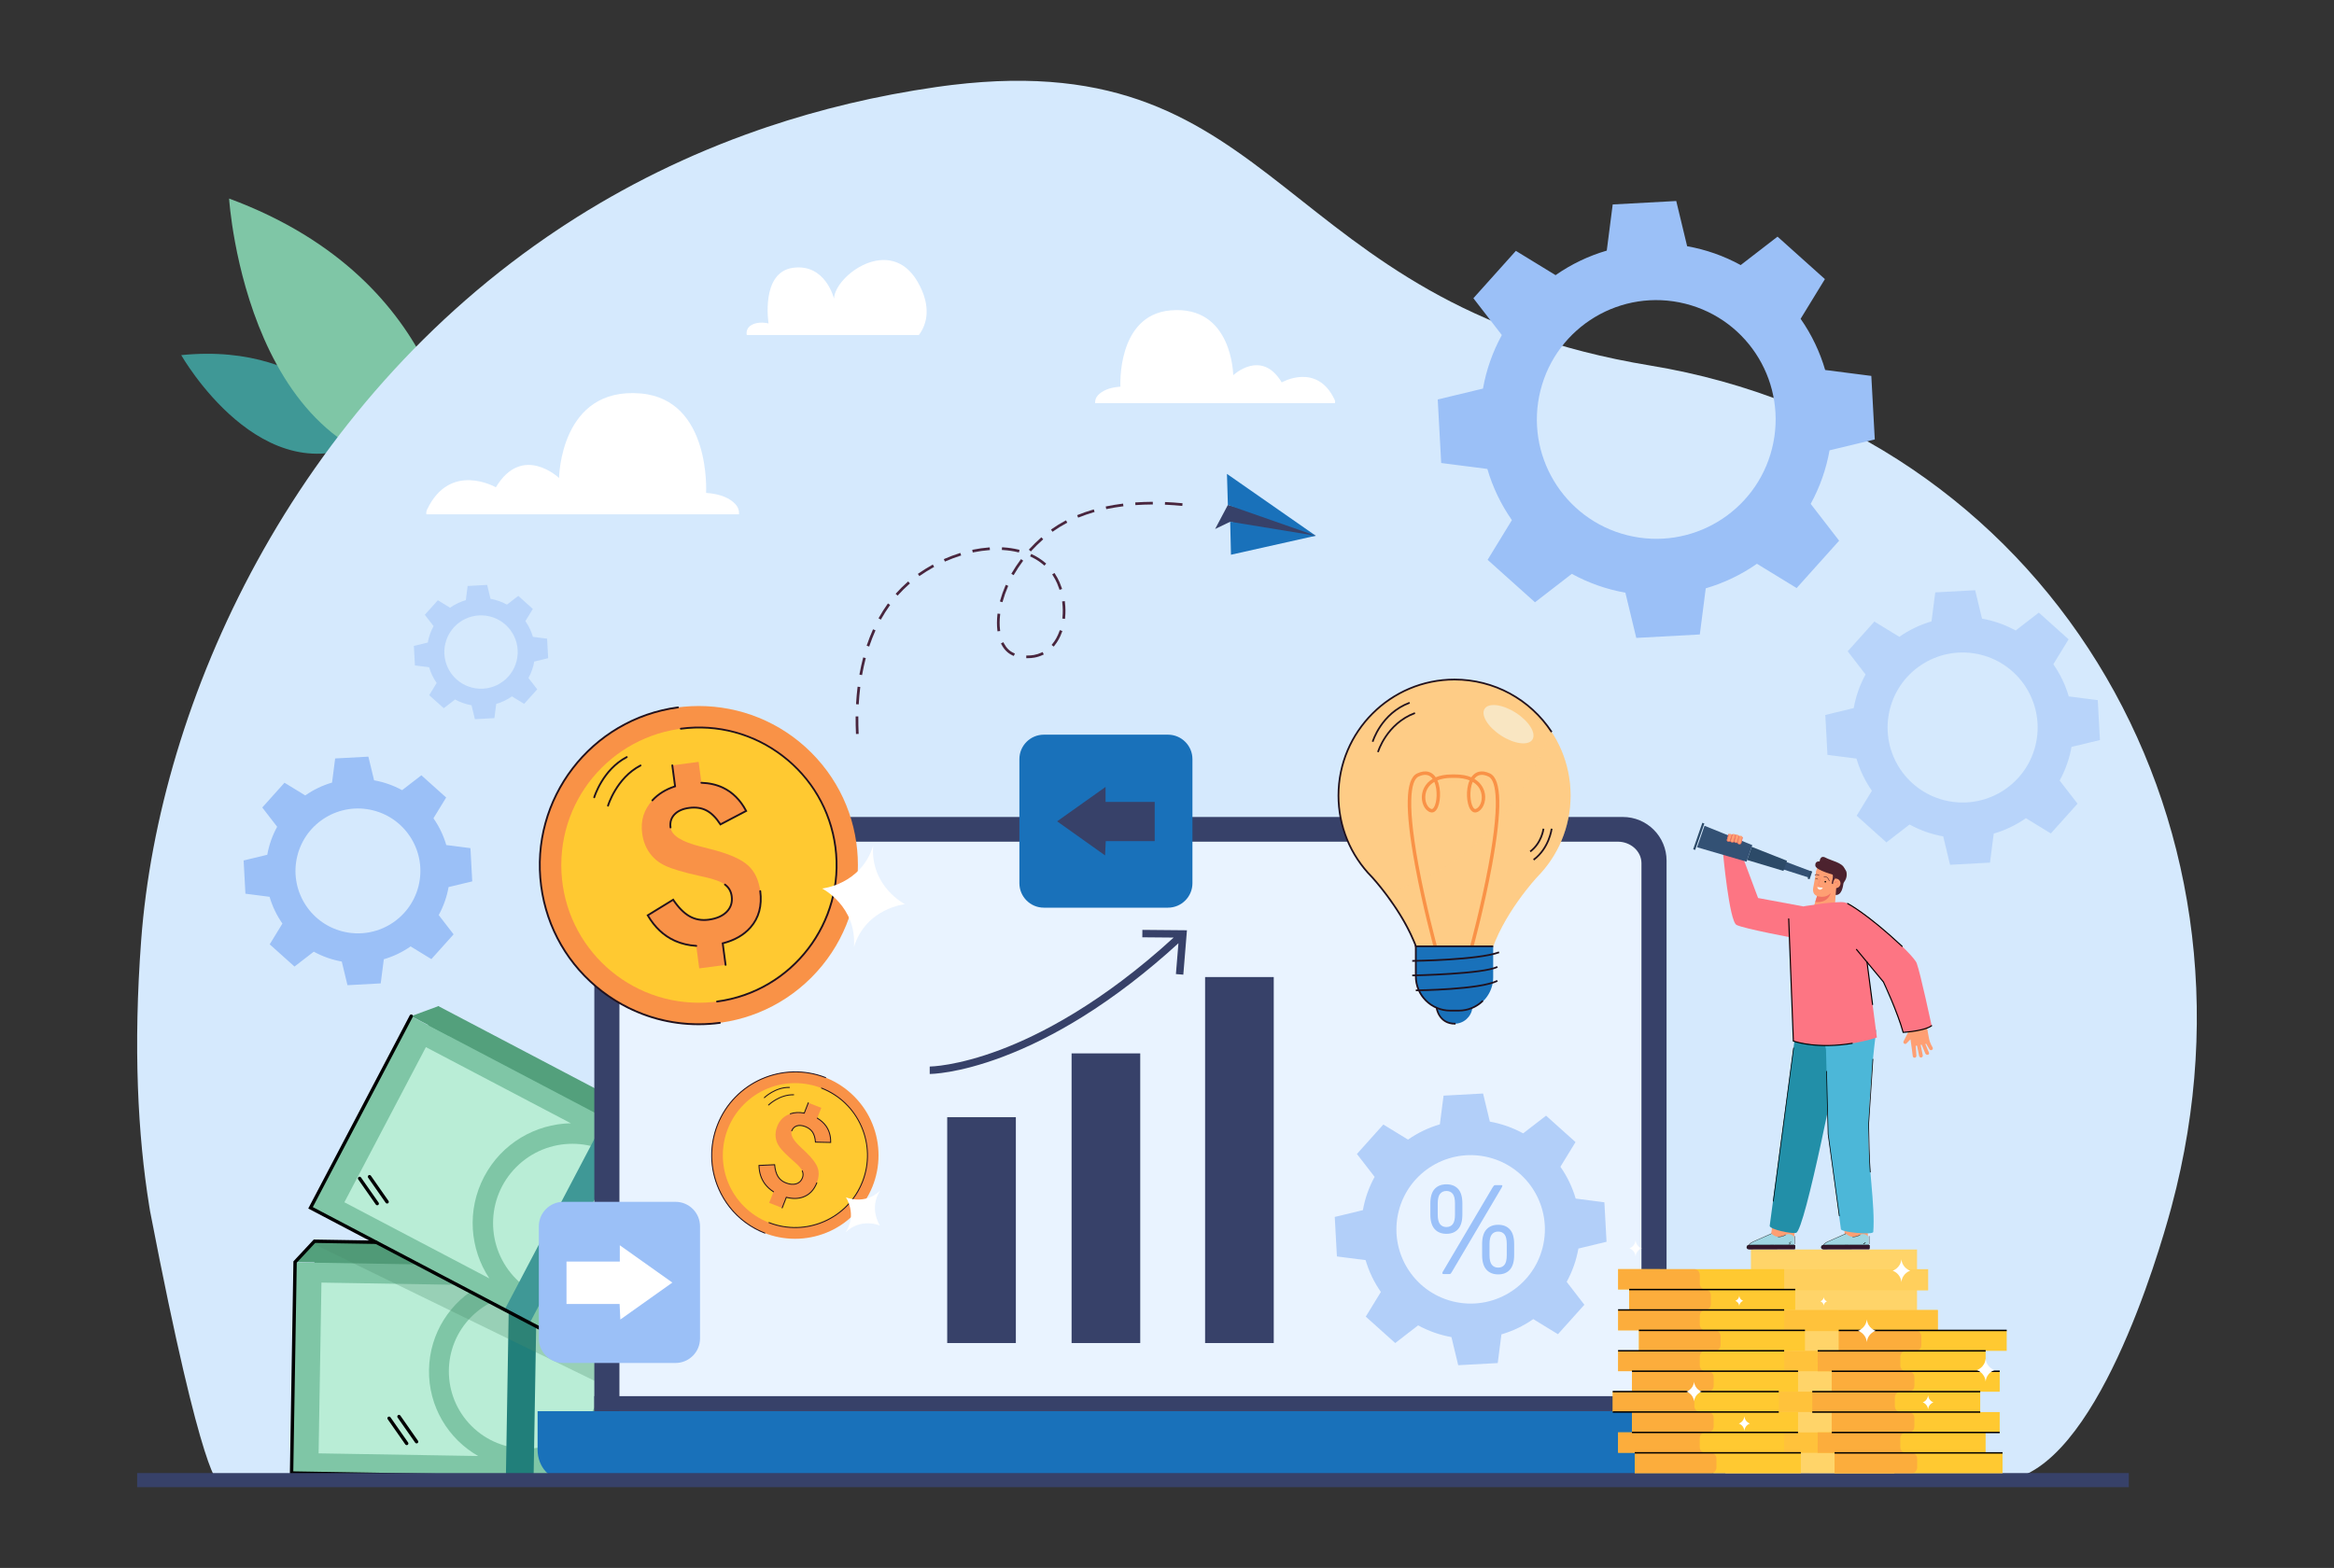 <?xml version="1.0" encoding="utf-8"?>
<!-- Generator: Adobe Illustrator 27.5.0, SVG Export Plug-In . SVG Version: 6.00 Build 0)  -->
<svg version="1.1" id="Layer_1" xmlns="http://www.w3.org/2000/svg" xmlns:xlink="http://www.w3.org/1999/xlink" x="0px" y="0px"
	 viewBox="0 0 2976.273 2000" style="enable-background:new 0 0 2976.273 2000;" xml:space="preserve">

<rect x="0" y="0" width="2976.273" height="2000" fill="#333333" stroke="none"/>

<g>
	<g>
		<g>
			<g>
				<g>
					<g>
						<g>
							<g>
								<g>
									<path style="fill:#3F9896;" d="M470.666,560.706c0,0-63.265-125.443-239.571-107.748
										C231.095,452.957,334.807,635.615,470.666,560.706z"/>
								</g>
							</g>
						</g>
					</g>
				</g>
			</g>
		</g>
		<g>
			<g>
				<g>
					<g>
						<g>
							<g>
								<g>
									<path style="fill:#7FC6A6;" d="M581.435,601.061c0,0-3.099-241.93-289.286-347.805
										C292.149,253.256,314.6,614.292,581.435,601.061z"/>
								</g>
							</g>
						</g>
					</g>
				</g>
			</g>
		</g>
	</g>
	<path style="fill:#D5E9FD;" d="M2104.176,466.223c-479.715-78.991-466.833-408.723-889.879-357.896
		c-2.971,0.342-5.963,0.725-8.985,1.128c-3.677,0.473-7.393,0.977-11.141,1.521c-76.503,11.01-148.452,28.345-215.93,51.069
		c-3.646,1.219-7.293,2.468-10.909,3.737c-89.728,31.185-171.428,71.94-245.312,119.957c-3.002,1.954-6.003,3.928-8.985,5.913
		C374.168,516.527,202.719,894.86,180.005,1199.531c-10.163,136.224-4.342,247.961,10.324,339.07
		c0.342,2.126,0.637,4.25,1.041,6.345c67.979,352.649,87.706,345.577,87.706,345.577c2.265,0.038,359.583-5.73,361.855-5.73
		l1679.722-0.535c4.272,0,8.53-0.08,12.779-0.195c-0.002,0.003-0.01,0.016-0.01,0.016l225.654,3.891
		c113.603-15.623,192.922-285.865,209.233-345.882c0.316-1.162,0.629-2.324,0.94-3.486
		C2903.521,1037.37,2604.4,548.588,2104.176,466.223z"/>
	<g>
		<g>
			<g>
				<g>
					<g>
						
							<rect x="548.101" y="1438.579" transform="matrix(0.017 -1 1 0.017 -1050.982 2376.455)" style="fill:#53A07C;" width="269.172" height="567.926"/>
					</g>
				</g>
			</g>
			<g>
				<g>
					<g>
						<path style="fill:#B9EDD6;" d="M673.303,1623.77c-54.449-0.907-99.323,42.498-100.23,96.946
							c-0.907,54.449,42.498,99.323,96.947,100.229c54.449,0.907,99.323-42.498,100.23-96.946
							C771.156,1669.551,727.752,1624.677,673.303,1623.77z"/>
					</g>
				</g>
			</g>
			<g>
				<g>
					<g>
						
							<rect x="523.386" y="1465.111" transform="matrix(0.017 -1 1 0.017 -1101.814 2377.835)" style="fill:#7FC6A6;" width="269.172" height="567.925"/>
					</g>
				</g>
			</g>
			<g>
				<g>
					<g>
						
							<ellipse transform="matrix(0.707 -0.707 0.707 0.707 -1040.344 986.976)" style="fill:#B9EDD6;" cx="671.213" cy="1749.294" rx="98.602" ry="98.602"/>
					</g>
				</g>
			</g>
			<g>
				<g>
					<g>
						<g>
							<path style="fill:#B9EDD6;" d="M613.385,1639.39l-203.493-3.388l-3.627,217.822l203.493,3.388
								c-38.098-21.741-63.487-63.031-62.705-109.985C547.834,1700.273,574.585,1659.851,613.385,1639.39z"/>
						</g>
					</g>
				</g>
				<g>
					<g>
						<g>
							<path style="fill:#B9EDD6;" d="M795.374,1751.362c-0.782,46.954-27.532,87.376-66.332,107.836l177.01,2.948l3.627-217.822
								l-177.01-2.947C770.766,1663.117,796.156,1704.408,795.374,1751.362z"/>
						</g>
					</g>
				</g>
			</g>
			<g>
				<g>
					<g>
						<polygon style="fill:#53A07C;" points="376.289,1609.779 428.867,1610.654 401.004,1583.247 						"/>
					</g>
				</g>
			</g>
			<g>
				<g>
					<g>
						<polygon style="fill:#53A07C;" points="939.654,1888.369 964.37,1861.837 940.57,1833.35 						"/>
					</g>
				</g>
			</g>
			<g>
				<g>
					<g>
						<polygon style="fill:#4B8C6B;" points="939.654,1888.369 964.37,1861.837 968.851,1592.702 944.136,1619.234 						"/>
					</g>
				</g>
			</g>
			<g>
				<g>
					<g>
						
							<rect x="529.992" y="1731.521" transform="matrix(0.017 -1 1 0.017 -1095.431 2384.54)" style="fill:#217F7A;" width="269.172" height="35.327"/>
					</g>
				</g>
			</g>
			<g>
				<g>
					<g>
						<polygon style="fill:#E23E3D;" points="649.157,1614.322 684.479,1614.911 694.096,1588.127 660.661,1587.57 						"/>
					</g>
				</g>
			</g>
		</g>
		<g>
			<g>
				<g>
					<g>
						
							<rect x="614.937" y="1249.64" transform="matrix(0.465 -0.885 0.885 0.465 -961.377 1490.848)" style="fill:#53A07C;" width="276.171" height="582.692"/>
					</g>
				</g>
			</g>
			<g>
				<g>
					<g>
						<path style="fill:#B9EDD6;" d="M790.062,1446.167c-49.461-25.988-110.623-6.959-136.61,42.502
							c-25.988,49.46-6.959,110.623,42.502,136.61c49.461,25.988,110.623,6.959,136.611-42.502
							C858.551,1533.317,839.522,1472.155,790.062,1446.167z"/>
					</g>
				</g>
			</g>
			<g>
				<g>
					<g>
						
							<rect x="580.037" y="1262.526" transform="matrix(0.465 -0.885 0.885 0.465 -991.452 1466.844)" style="fill:#7FC6A6;" width="276.171" height="582.692"/>
					</g>
				</g>
			</g>
			<g>
				<g>
					<g>
						
							<ellipse transform="matrix(0.707 -0.707 0.707 0.707 -889.366 973.264)" style="fill:#B9EDD6;" cx="730.151" cy="1560.192" rx="101.166" ry="101.166"/>
					</g>
				</g>
			</g>
			<g>
				<g>
					<g>
						<g>
							<path style="fill:#B9EDD6;" d="M439.141,1533.535l184.851,97.124c-24.855-37.518-29.037-87.075-6.627-129.727
								c22.41-42.652,65.592-67.324,110.589-68.14l-184.851-97.124L439.141,1533.535z"/>
						</g>
					</g>
				</g>
				<g>
					<g>
						<g>
							<path style="fill:#B9EDD6;" d="M842.937,1619.452c-22.41,42.652-65.592,67.324-110.589,68.14l160.794,84.484l103.963-197.867
								l-160.794-84.484C861.166,1527.243,865.347,1576.799,842.937,1619.452z"/>
						</g>
					</g>
				</g>
			</g>
			<g>
				<g>
					<g>
						<polygon style="fill:#53A07C;" points="524.437,1296.121 572.198,1321.216 559.337,1283.234 						"/>
					</g>
				</g>
			</g>
			<g>
				<g>
					<g>
						<polygon style="fill:#53A07C;" points="911.809,1811.624 946.709,1798.737 938.068,1761.645 						"/>
					</g>
				</g>
			</g>
			<g>
				<g>
					<g>
						<polygon style="fill:#4B8C6B;" points="911.809,1811.624 946.709,1798.737 1075.162,1554.258 1040.262,1567.145 						"/>
					</g>
				</g>
			</g>
			<g>
				<g>
					<g>
						
							<rect x="586.038" y="1538.902" transform="matrix(0.465 -0.885 0.885 0.465 -991.032 1473.826)" style="fill:#3F9896;" width="276.171" height="36.245"/>
					</g>
				</g>
			</g>
			<g>
				<g>
					<g>
						<polygon style="fill:#3F9896;" points="772.307,1426.356 804.393,1443.215 825.577,1423.122 795.206,1407.164 						"/>
					</g>
				</g>
			</g>
		</g>
		<g style="opacity:0.3;">
			<g>
				<g>
					<polygon style="fill:#4B8C6B;" points="911.809,1811.624 479.643,1584.556 396.346,1584.894 964.37,1861.837 966.033,1761.958 
						946.709,1798.737 					"/>
				</g>
			</g>
		</g>
		<g>
			<g>
				<g>
					<path d="M1038.071,1624.853c-1.053-0.553-2.357-0.147-2.91,0.905l-89.976,171.245l-33.224,12.267l-513.068-269.577
						l127.451-242.572c0.549-1.051,0.148-2.353-0.905-2.909c-1.053-0.553-2.356-0.147-2.909,0.905l-129.456,246.386l518.581,272.473
						l36.576-13.504l90.746-172.71c0.407-0.776,0.294-1.688-0.215-2.335C1038.58,1625.197,1038.349,1624.999,1038.071,1624.853z"/>
				</g>
			</g>
		</g>
		<g>
			<g>
				<g>
					<path d="M973.015,1695.131c-1.053-0.553-2.356-0.147-2.909,0.905l-60.206,114.585c-0.552,1.054-0.146,2.355,0.905,2.909
						c1.053,0.553,2.357,0.148,2.91-0.905l60.206-114.585c0.406-0.776,0.294-1.688-0.215-2.335
						C973.524,1695.474,973.293,1695.277,973.015,1695.131z"/>
				</g>
			</g>
		</g>
		<g>
			<g>
				<g>
					<g>
						<path d="M460.348,1501.886c-0.024-0.034-0.049-0.068-0.074-0.101c-0.701-0.891-1.985-1.09-2.926-0.432
							c-0.974,0.681-1.213,2.024-0.531,3l22.452,32.135c0.711,0.938,2.025,1.214,3,0.533c0.974-0.681,1.213-2.024,0.531-3
							L460.348,1501.886z"/>
					</g>
				</g>
			</g>
			<g>
				<g>
					<g>
						<path d="M472.949,1499.69c-0.024-0.034-0.048-0.068-0.073-0.1c-0.702-0.892-1.985-1.09-2.926-0.432
							c-0.976,0.682-1.212,2.025-0.531,3l22.453,32.133c0.707,0.929,2.024,1.214,3,0.532c0.976-0.682,1.213-2.024,0.531-3
							L472.949,1499.69z"/>
					</g>
				</g>
			</g>
		</g>
		<g>
			<g>
				<g>
					<g>
						<path d="M497.933,1807.83c-0.024-0.034-0.048-0.068-0.073-0.1c-0.701-0.891-1.985-1.09-2.926-0.432
							c-0.976,0.682-1.212,2.025-0.531,3l22.453,32.134c0.68,0.952,2.024,1.214,3,0.532c0.976-0.682,1.212-2.025,0.531-3
							L497.933,1807.83z"/>
					</g>
				</g>
			</g>
			<g>
				<g>
					<g>
						<path d="M510.536,1805.633c-0.024-0.034-0.048-0.068-0.073-0.1c-0.701-0.891-1.984-1.09-2.926-0.432
							c-0.974,0.681-1.213,2.024-0.531,3l22.452,32.134c0.697,0.964,2.025,1.213,3,0.533c0.974-0.681,1.213-2.024,0.531-3
							L510.536,1805.633z"/>
					</g>
				</g>
			</g>
		</g>
		<g>
			<g>
				<g>
					<path d="M939.691,1886.215l-565.692-9.419l4.431-266.153l23.499-25.226l77.677,1.295c1.191,0.019,2.171-0.929,2.191-2.118
						c0.02-1.189-0.928-2.17-2.117-2.191l-79.598-1.326l-25.934,27.84l-0.013,0.827l-4.518,271.289l570.002,9.49
						c1.189,0.021,2.169-0.928,2.189-2.117c0.009-0.516-0.164-0.991-0.46-1.367C940.961,1886.546,940.364,1886.227,939.691,1886.215
						z"/>
				</g>
			</g>
		</g>
	</g>
	<g>
		<path style="fill:#9BC0F7;" d="M2390.681,560.521l-2.203-40.515l-2.202-40.515l-58.856-7.566
			c-6.714-22.998-17.18-45.067-31.301-65.279l30.966-50.629l-30.206-27.091l-30.206-27.091l-46.974,36.272
			c-21.624-11.847-44.697-19.857-68.287-24.039l-13.902-57.688l-40.515,2.203l-40.515,2.203l-7.566,58.856
			c-22.998,6.715-45.067,17.18-65.279,31.301l-50.629-30.966l-27.091,30.206l-27.091,30.206l36.272,46.974
			c-11.846,21.624-19.857,44.697-24.039,68.288l-57.688,13.902l2.203,40.515l2.203,40.515l58.855,7.565
			c6.715,22.998,17.18,45.067,31.301,65.279l-30.966,50.629l30.206,27.091l30.206,27.091l46.973-36.272
			c21.624,11.846,44.698,19.857,68.288,24.039l13.902,57.688l40.515-2.203l40.515-2.203l7.566-58.856
			c22.998-6.714,45.066-17.18,65.279-31.301l50.63,30.966l27.091-30.206l27.091-30.206l-36.272-46.974
			c11.846-21.624,19.857-44.697,24.039-68.287L2390.681,560.521z M2259.673,572.07c-20.453,81.544-103.137,131.067-184.68,110.615
			c-81.543-20.452-131.068-103.136-110.615-184.68c20.452-81.543,103.137-131.067,184.68-110.615
			C2230.601,407.842,2280.125,490.527,2259.673,572.07z"/>
	</g>
	<g style="opacity:0.5;">
		<path style="fill:#9BC0F7;" d="M2677.812,943.972l-1.384-25.46l-1.384-25.46l-36.986-4.755
			c-4.219-14.452-10.796-28.32-19.67-41.022l19.459-31.816l-18.982-17.024l-18.981-17.024l-29.519,22.794
			c-13.589-7.445-28.088-12.479-42.912-15.106l-8.736-36.252l-25.46,1.384l-25.46,1.384l-4.755,36.985
			c-14.452,4.219-28.32,10.796-41.021,19.67l-31.816-19.459l-17.024,18.982l-17.024,18.982l22.794,29.518
			c-7.444,13.589-12.479,28.088-15.106,42.913l-36.252,8.736l1.384,25.46l1.385,25.46l36.985,4.754
			c4.22,14.452,10.796,28.32,19.67,41.022l-19.459,31.816l18.982,17.024l18.981,17.024l29.518-22.794
			c13.589,7.444,28.088,12.479,42.913,15.106l8.736,36.252l25.46-1.384l25.46-1.384l4.755-36.985
			c14.452-4.219,28.32-10.796,41.021-19.669l31.816,19.459l17.024-18.982l17.024-18.982l-22.794-29.519
			c7.444-13.589,12.479-28.088,15.106-42.912L2677.812,943.972z M2595.485,951.229c-12.852,51.242-64.812,82.364-116.054,69.511
			c-51.242-12.852-82.364-64.811-69.511-116.054c12.853-51.242,64.812-82.364,116.054-69.511
			C2577.216,848.028,2608.338,899.987,2595.485,951.229z"/>
	</g>
	<g>
		<path style="fill:#9BC0F7;" d="M602.197,1124.229l-1.152-21.194l-1.152-21.194l-30.788-3.958
			c-3.512-12.031-8.987-23.575-16.374-34.148l16.199-26.485l-15.801-14.172l-15.801-14.171l-24.572,18.975
			c-11.312-6.197-23.382-10.388-35.722-12.575l-7.272-30.177l-21.194,1.152l-21.194,1.152l-3.958,30.788
			c-12.031,3.513-23.575,8.987-34.148,16.374l-26.485-16.199l-14.172,15.801L334.439,1030l18.974,24.572
			c-6.197,11.312-10.388,23.382-12.575,35.722l-30.177,7.272l1.152,21.194l1.152,21.194l30.788,3.958
			c3.512,12.031,8.987,23.575,16.374,34.148l-16.198,26.485l15.801,14.171l15.801,14.171l24.572-18.975
			c11.312,6.197,23.382,10.388,35.722,12.575l7.272,30.178l21.194-1.153l21.194-1.152l3.958-30.788
			c12.03-3.512,23.575-8.987,34.148-16.374l26.485,16.199l14.171-15.801l14.172-15.801l-18.974-24.572
			c6.197-11.312,10.388-23.381,12.575-35.722L602.197,1124.229z M533.665,1130.27c-10.699,42.656-53.952,68.563-96.608,57.864
			s-68.563-53.952-57.864-96.608c10.699-42.656,53.952-68.563,96.608-57.864C518.457,1044.361,544.364,1087.614,533.665,1130.27z"/>
	</g>
	<g style="opacity:0.5;">
		<path style="fill:#9BC0F7;" d="M699.021,839.543l-0.677-12.451l-0.677-12.451l-18.088-2.325c-2.064-7.068-5.28-13.85-9.619-20.062
			l9.516-15.559l-9.283-8.326l-9.283-8.326l-14.436,11.147c-6.645-3.641-13.736-6.103-20.986-7.388l-4.273-17.729l-12.451,0.677
			l-12.451,0.677l-2.325,18.088c-7.068,2.063-13.85,5.28-20.061,9.619l-15.559-9.516l-8.326,9.283l-8.326,9.283l11.147,14.436
			c-3.641,6.646-6.103,13.736-7.388,20.986l-17.729,4.272l0.677,12.451l0.677,12.451l18.087,2.325
			c2.064,7.068,5.28,13.85,9.62,20.062l-9.516,15.56l9.283,8.326l9.283,8.326l14.436-11.147c6.646,3.641,13.737,6.103,20.986,7.388
			l4.272,17.729l12.451-0.677l12.451-0.677l2.325-18.088c7.068-2.063,13.85-5.28,20.061-9.619l15.56,9.517l8.326-9.283l8.326-9.283
			l-11.147-14.436c3.641-6.645,6.103-13.736,7.388-20.986L699.021,839.543z M658.76,843.092
			c-6.286,25.06-31.696,40.28-56.756,33.994c-25.06-6.285-40.28-31.696-33.994-56.756c6.285-25.06,31.696-40.28,56.756-33.994
			C649.826,792.621,665.045,818.032,658.76,843.092z"/>
	</g>
	<g>
		<g>
			<path style="fill:#374169;" d="M2069.452,1042.097H813.602c-30.775,0-55.724,24.948-55.724,55.723v746.451h1367.296V1097.82
				C2125.175,1067.045,2100.227,1042.097,2069.452,1042.097z"/>
		</g>
		<g>
			<path style="fill:#1971BA;" d="M685.535,1849.321c0,21.592,15.779,39.094,35.246,39.094h1441.49
				c19.467,0,35.246-17.502,35.246-39.094v-49.305H685.535V1849.321z"/>
		</g>
		<g>
			<path style="fill:#E9F3FF;" d="M2062.787,1073.585H820.267c-16.78,0-30.382,12.333-30.382,27.545v698.886h1303.284v-698.886
				C2093.169,1085.918,2079.567,1073.585,2062.787,1073.585z"/>
		</g>
	</g>
	<g>
		<path style="fill:#9BC0F7;" d="M861.418,1532.987H718.351c-17.253,0-31.239,13.986-31.239,31.239v143.067
			c0,17.253,13.986,31.239,31.239,31.239h143.067c17.253,0,31.239-13.986,31.239-31.239v-143.067
			C892.657,1546.974,878.671,1532.987,861.418,1532.987z"/>
		<path style="fill:#FFFFFF;" d="M790.366,1609.154c-23.278,0-45.482,0-67.976,0c0,18.196,0,35.378,0,54.178
			c23.157,0,45.357,0,67.706,0c0.327,6.801,0.606,12.605,0.951,19.791c22.69-16.128,43.903-31.208,66.333-47.151
			c-22.506-15.977-43.85-31.128-67.014-47.573C790.366,1596.514,790.366,1602.341,790.366,1609.154z"/>
	</g>
	<g>
		<path style="fill:#1971BA;" d="M1489.334,937.107h-158.188c-17.253,0-31.239,13.986-31.239,31.239v158.188
			c0,17.253,13.986,31.239,31.239,31.239h158.188c17.253,0,31.239-13.986,31.239-31.239V968.346
			C1520.573,951.093,1506.587,937.107,1489.334,937.107z"/>
		<path style="fill:#374169;" d="M1409.796,1003.773c-21.357,15.161-41.035,29.131-61.785,43.861
			c20.68,14.7,40.237,28.602,61.157,43.472c0.318-6.624,0.576-11.976,0.877-18.246c20.605,0,41.072,0,62.423,0
			c0-17.333,0-33.174,0-49.95c-20.739,0-41.21,0-62.672,0C1409.796,1016.628,1409.796,1011.256,1409.796,1003.773z"/>
	</g>
	<rect x="757.879" y="1780.859" style="fill:#374169;" width="1367.296" height="19.158"/>
	<g>
		<g>
			<g>
				<g>
					<g>
						
							<ellipse transform="matrix(0.707 -0.707 0.707 0.707 -519.249 953.44)" style="fill:#F99247;" cx="891.279" cy="1103.509" rx="202.957" ry="202.957"/>
					</g>
				</g>
			</g>
			<g>
				<g>
					<g>
						<circle style="fill:#FFC931;" cx="891.279" cy="1103.509" r="175.53"/>
					</g>
				</g>
			</g>
			<g>
				<g>
					<g>
						<path style="fill:#F99247;" d="M954.479,1104.393c-8.154-7.657-22.493-14.313-43.025-19.965
							c-4.297-1.177-10.208-2.692-17.719-4.55c-24.456-6.047-37.352-14.183-38.708-24.402c-0.876-6.6,0.804-12.135,5.037-16.609
							c4.241-4.475,10.474-7.258,18.705-8.35c8.495-1.127,15.914-0.018,22.242,3.327c6.337,3.351,12.224,9.262,17.679,17.739
							l32.779-17.186c-7.272-13.848-17.116-23.722-29.533-29.623c-8.145-3.865-17.322-5.962-27.512-6.314l-3.537-26.653
							l-33.579,4.456l3.548,26.74c-11.792,3.756-21.456,9.728-28.98,17.929c-10.819,11.792-15.141,25.821-12.981,42.098
							c1.272,9.588,4.443,17.906,9.527,24.962c5.069,7.057,11.78,12.516,20.109,16.38c8.454,4.032,23.059,8.353,43.822,12.957
							c3.024,0.613,5.348,1.132,6.974,1.559c11.853,2.663,20.228,5.803,25.127,9.435c4.898,3.625,7.761,8.561,8.589,14.801
							c1.044,7.867-1.065,14.497-6.329,19.888c-5.271,5.392-12.972,8.761-23.095,10.104c-8.952,1.188-17.037-0.243-24.241-4.304
							c-7.211-4.06-14.197-11.115-20.958-21.169l-32.427,19.9c8.716,15.04,20.054,25.773,34.024,32.201
							c8.442,3.887,17.726,6.138,27.841,6.776l3.807,28.689l33.579-4.456l-3.649-27.502c15.063-3.81,26.864-10.545,35.378-20.238
							c10.784-12.288,14.948-27.747,12.476-46.377C967.617,1122.802,962.627,1112.056,954.479,1104.393z"/>
					</g>
				</g>
			</g>
			<g>
				<g>
					<g>
						<path style="fill:#21111D;" d="M917.822,1303.548c-53.429,7.088-106.423-7.053-149.222-39.823
							c-42.795-32.769-70.268-80.241-77.359-133.673c-14.636-110.3,63.194-211.944,173.495-226.581
							c0.639-0.084,1.089-0.67,1.002-1.308c-0.082-0.643-0.679-1.087-1.308-1.002c-111.577,14.804-190.306,117.623-175.498,229.197
							c7.172,54.05,34.961,102.073,78.251,135.219c14.032,10.744,29.157,19.515,45.021,26.21
							c33.076,13.958,69.396,18.919,105.924,14.071c0.639-0.084,1.089-0.671,1.002-1.308
							C919.047,1303.906,918.452,1303.46,917.822,1303.548z"/>
					</g>
				</g>
			</g>
			<g>
				<g>
					<g>
						<path style="fill:#21111D;" d="M868.037,928.348c-0.639,0.084-1.089,0.67-1.002,1.308c0.084,0.643,0.679,1.087,1.308,1.002
							c46.17-6.126,91.966,6.092,128.943,34.41c36.978,28.316,60.716,69.336,66.845,115.506
							c12.646,95.309-54.605,183.138-149.916,195.785c-0.639,0.084-1.089,0.67-1.002,1.308c0.055,0.426,0.334,0.767,0.701,0.921
							c0.187,0.079,0.394,0.109,0.606,0.081c96.585-12.814,164.737-101.818,151.919-198.401
							C1053.626,983.681,964.617,915.527,868.037,928.348z"/>
					</g>
				</g>
			</g>
			<g>
				<g>
					<g>
						<path style="fill:#21111D;" d="M798.678,964.671c-31.143,16.154-41.932,51.655-42.037,52.011
							c-0.169,0.576,0.124,1.177,0.663,1.405c0.04,0.017,0.083,0.032,0.124,0.045c0.618,0.182,1.266-0.17,1.45-0.788
							c0.102-0.347,10.631-34.916,40.875-50.603c0.572-0.295,0.795-0.999,0.498-1.572
							C799.956,964.603,799.251,964.374,798.678,964.671z"/>
					</g>
				</g>
			</g>
			<g>
				<g>
					<g>
						<path style="fill:#21111D;" d="M816.251,975.357c-31.143,16.154-41.93,51.653-42.036,52.009
							c-0.169,0.576,0.124,1.177,0.663,1.405c0.04,0.017,0.083,0.033,0.124,0.045c0.618,0.182,1.266-0.17,1.45-0.787
							c0.102-0.348,10.629-34.914,40.874-50.601c0.572-0.295,0.795-1,0.498-1.572C817.528,975.289,816.821,975.06,816.251,975.357z"
							/>
					</g>
				</g>
			</g>
			<g>
				<g>
					<g>
						<path style="fill:#21111D;" d="M857.157,975.109c-0.639,0.084-1.089,0.67-1.002,1.308l3.421,25.779
							c-11.532,3.823-21.137,9.859-28.556,17.95c-0.435,0.474-0.403,1.212,0.071,1.647c0.102,0.092,0.215,0.165,0.334,0.215
							c0.441,0.186,0.969,0.087,1.313-0.287c7.34-8.003,16.92-13.925,28.475-17.605l0.931-0.297l-3.679-27.708
							C858.379,975.469,857.788,975.024,857.157,975.109z"/>
					</g>
				</g>
			</g>
			<g>
				<g>
					<g>
						<path style="fill:#21111D;" d="M922.439,1003.723c-8.242-3.92-17.648-6.07-27.975-6.428c-0.643-0.022-1.182,0.48-1.204,1.126
							c-0.023,0.645,0.484,1.183,1.126,1.204c10.004,0.348,19.112,2.426,27.053,6.205c11.814,5.614,21.381,15.058,28.45,28.08
							l-30.799,16.148c-5.384-8.138-11.278-13.938-17.531-17.245c-6.534-3.45-14.241-4.608-22.94-3.451
							c-8.463,1.121-14.99,4.05-19.399,8.704c-4.47,4.722-6.268,10.63-5.347,17.563c0.055,0.426,0.334,0.766,0.701,0.921
							c0.187,0.079,0.394,0.109,0.607,0.08c0.638-0.084,1.089-0.67,1.002-1.308c-0.834-6.29,0.714-11.41,4.729-15.653
							c4.033-4.256,10.094-6.947,18.013-7.998c8.21-1.089,15.459-0.013,21.543,3.202c6.12,3.238,11.922,9.071,17.244,17.341
							l0.578,0.896l34.756-18.223l-0.542-1.035C945.144,1019.844,935.03,1009.704,922.439,1003.723z"/>
					</g>
				</g>
			</g>
			<g>
				<g>
					<g>
						<path style="fill:#21111D;" d="M969.299,1135.483c-0.638,0.084-1.089,0.67-1.002,1.308
							c2.413,18.19-1.689,33.482-12.197,45.454c-8.302,9.451-20.007,16.138-34.789,19.878l-1.005,0.253l3.785,28.529
							c0.055,0.426,0.334,0.767,0.701,0.922c0.187,0.079,0.394,0.109,0.606,0.08c0.639-0.084,1.089-0.67,1.002-1.308l-3.512-26.476
							c14.774-3.907,26.532-10.745,34.963-20.339c10.971-12.5,15.262-28.415,12.754-47.3
							C970.525,1135.842,969.93,1135.396,969.299,1135.483z"/>
					</g>
				</g>
			</g>
			<g>
				<g>
					<g>
						<path style="fill:#21111D;" d="M925.152,1127.385c-0.528-0.371-1.25-0.273-1.633,0.243c-0.382,0.518-0.275,1.249,0.243,1.633
							c4.611,3.414,7.345,8.131,8.13,14.017c1.002,7.562-0.963,13.752-6.009,18.92c-5.059,5.175-12.601,8.46-22.414,9.763
							c-8.664,1.15-16.565-0.254-23.516-4.165c-7.02-3.951-13.938-10.95-20.564-20.802l-0.624-0.928l-34.348,21.078l0.571,0.985
							c8.798,15.181,20.421,26.175,34.547,32.677c0.688,0.315,1.381,0.623,2.082,0.918c7.974,3.365,16.766,5.367,26.172,5.959
							c0.643,0.041,1.197-0.447,1.236-1.09c0.039-0.643-0.446-1.199-1.09-1.236c-9.941-0.625-19.141-2.851-27.427-6.672
							c-13.373-6.155-24.449-16.495-32.927-30.745l30.503-18.72c6.643,9.673,13.611,16.604,20.724,20.61
							c7.41,4.158,15.796,5.662,24.966,4.441c10.343-1.371,18.342-4.883,23.777-10.444c5.503-5.635,7.74-12.652,6.65-20.855
							C933.333,1136.435,930.291,1131.19,925.152,1127.385z"/>
					</g>
				</g>
			</g>
		</g>
		<g>
			<g>
				<path style="fill:#FFFFFF;" d="M1113.443,1078.723c-15.483,49.856-65.093,54.597-65.093,54.597s44.423,22.588,40.563,74.65
					c15.483-49.856,65.093-54.597,65.093-54.597S1109.583,1130.785,1113.443,1078.723z"/>
			</g>
		</g>
	</g>
	<g>
		<g>
			<g>
				<g>
					<g>
						
							<ellipse transform="matrix(0.707 -0.707 0.707 0.707 -745.051 1148.7)" style="fill:#F99247;" cx="1014.078" cy="1473.706" rx="106.482" ry="106.482"/>
					</g>
				</g>
			</g>
			<g>
				<g>
					<g>
						
							<ellipse transform="matrix(0.707 -0.707 0.707 0.707 -745.051 1148.7)" style="fill:#FFC931;" cx="1014.078" cy="1473.706" rx="92.092" ry="92.093"/>
					</g>
				</g>
			</g>
			<g>
				<g>
					<g>
						<path style="fill:#F99247;" d="M1016.132,1436.101c3.083-0.98,6.651-0.678,10.709,0.908c4.188,1.636,7.314,4.027,9.372,7.168
							c2.061,3.146,3.266,7.354,3.622,12.631l19.414,0.418c0.171-8.204-1.847-15.236-6.053-21.094
							c-2.761-3.841-6.444-7.131-11.035-9.876l5.134-13.139l-16.553-6.468l-5.151,13.182c-6.369-1.265-12.321-0.972-17.857,0.887
							c-7.959,2.673-13.502,8.021-16.637,16.044c-1.847,4.727-2.5,9.351-1.953,13.881c0.539,4.527,2.237,8.736,5.083,12.623
							c2.86,3.996,8.473,9.684,16.842,17.063c1.234,1.048,2.169,1.877,2.808,2.485c4.769,4.228,7.82,7.794,9.149,10.705
							c1.331,2.907,1.394,5.9,0.192,8.976c-1.515,3.878-4.165,6.388-7.95,7.53c-3.788,1.14-8.18,0.735-13.17-1.215
							c-4.413-1.724-7.764-4.432-10.043-8.124c-2.283-3.693-3.703-8.705-4.259-15.038l-19.94,0.918
							c0.19,9.118,2.676,16.923,7.462,23.418c2.892,3.926,6.585,7.314,11.07,10.171l-5.526,14.142l16.553,6.468l5.297-13.557
							c7.885,2.07,15.013,1.968,21.381-0.324c8.069-2.91,13.902-8.954,17.49-18.138c2.665-6.82,3.098-13.022,1.298-18.607
							c-1.803-5.584-6.702-12.277-14.699-20.08c-1.675-1.63-4.006-3.825-6.985-6.583c-9.7-8.979-13.56-15.985-11.591-21.023
							C1010.878,1439.198,1013.053,1437.082,1016.132,1436.101z"/>
					</g>
				</g>
			</g>
			<g>
				<g>
					<g>
						<path style="fill:#21111D;" d="M1053.055,1373.957c-55.002-21.493-117.235,5.77-138.725,60.771
							c-10.411,26.644-9.825,55.748,1.654,81.95c3.721,8.493,8.443,16.356,14.033,23.454c11.653,14.798,27.077,26.286,45.084,33.322
							c0.315,0.124,0.67-0.032,0.792-0.347c0.125-0.316-0.035-0.672-0.347-0.792c-26.337-10.292-47.093-30.225-58.441-56.129
							c-11.347-25.902-11.928-54.673-1.636-81.013c21.246-54.373,82.768-81.324,137.141-60.078c0.315,0.123,0.67-0.032,0.792-0.347
							C1053.527,1374.433,1053.366,1374.078,1053.055,1373.957z"/>
					</g>
				</g>
			</g>
			<g>
				<g>
					<g>
						<path style="fill:#21111D;" d="M1047.818,1387.36c-0.315-0.123-0.67,0.032-0.792,0.347c-0.124,0.317,0.036,0.672,0.347,0.792
							c22.76,8.894,40.696,26.118,50.499,48.501c9.804,22.383,10.306,47.242,1.414,70.003
							c-18.359,46.983-71.519,70.271-118.502,51.912c-0.315-0.124-0.67,0.032-0.792,0.347c-0.083,0.21-0.041,0.437,0.089,0.601
							c0.066,0.084,0.153,0.151,0.258,0.191c47.611,18.605,101.483-4.994,120.086-52.605
							C1119.03,1459.834,1095.429,1405.96,1047.818,1387.36z"/>
					</g>
				</g>
			</g>
			<g>
				<g>
					<g>
						<path style="fill:#21111D;" d="M1006.75,1386.457c-18.4-0.478-32.358,13.093-32.496,13.23
							c-0.224,0.222-0.242,0.572-0.052,0.813c0.014,0.018,0.03,0.036,0.046,0.052c0.238,0.24,0.625,0.243,0.866,0.006
							c0.135-0.134,13.736-13.341,31.605-12.878c0.337,0.009,0.618-0.258,0.627-0.596
							C1007.355,1386.749,1007.089,1386.465,1006.75,1386.457z"/>
					</g>
				</g>
			</g>
			<g>
				<g>
					<g>
						<path style="fill:#21111D;" d="M1012.112,1395.82c-18.4-0.478-32.357,13.093-32.495,13.229
							c-0.224,0.222-0.242,0.572-0.052,0.813c0.014,0.018,0.03,0.036,0.046,0.052c0.238,0.24,0.625,0.243,0.866,0.006
							c0.135-0.134,13.735-13.341,31.604-12.877c0.338,0.01,0.619-0.257,0.627-0.596
							C1012.716,1396.113,1012.45,1395.828,1012.112,1395.82z"/>
					</g>
				</g>
			</g>
			<g>
				<g>
					<g>
						<path style="fill:#21111D;" d="M1030.963,1406.079c-0.315-0.123-0.67,0.032-0.792,0.347l-4.966,12.708
							c-6.266-1.168-12.208-0.831-17.667,1.004c-0.32,0.107-0.492,0.454-0.385,0.775c0.023,0.068,0.057,0.13,0.099,0.183
							c0.155,0.197,0.423,0.286,0.675,0.201c5.401-1.815,11.303-2.106,17.543-0.866l0.503,0.1l5.336-13.66
							C1031.433,1406.554,1031.275,1406.2,1030.963,1406.079z"/>
					</g>
				</g>
			</g>
			<g>
				<g>
					<g>
						<path style="fill:#21111D;" d="M1042.473,1425.729c-0.29-0.173-0.665-0.079-0.839,0.212s-0.078,0.667,0.212,0.839
							c4.507,2.696,8.163,5.96,10.852,9.71c4.003,5.574,6.003,12.338,5.947,20.111l-18.241-0.393
							c-0.409-5.103-1.646-9.262-3.68-12.366c-2.127-3.241-5.373-5.728-9.661-7.402c-4.171-1.631-7.912-1.94-11.117-0.921
							c-3.25,1.035-5.575,3.293-6.909,6.711c-0.083,0.21-0.041,0.437,0.089,0.601c0.066,0.083,0.153,0.15,0.258,0.191
							c0.314,0.123,0.67-0.032,0.792-0.347c1.212-3.101,3.221-5.06,6.141-5.99c2.932-0.932,6.398-0.631,10.302,0.894
							c4.047,1.581,7.104,3.914,9.083,6.933c1.99,3.039,3.176,7.189,3.523,12.338l0.038,0.558l20.584,0.443l0.013-0.613
							c0.173-8.301-1.902-15.523-6.168-21.462C1050.901,1431.884,1047.126,1428.512,1042.473,1425.729z"/>
					</g>
				</g>
			</g>
			<g>
				<g>
					<g>
						<path style="fill:#21111D;" d="M1041.806,1508.176c-0.315-0.124-0.67,0.032-0.792,0.347
							c-3.504,8.967-9.266,14.95-17.128,17.785c-6.21,2.235-13.281,2.339-21.019,0.309l-0.526-0.138l-5.495,14.063
							c-0.083,0.209-0.041,0.437,0.089,0.601c0.066,0.083,0.153,0.15,0.258,0.19c0.315,0.124,0.67-0.032,0.792-0.346l5.1-13.051
							c7.776,1.952,14.911,1.792,21.216-0.476c8.209-2.959,14.215-9.182,17.852-18.492
							C1042.278,1508.651,1042.117,1508.295,1041.806,1508.176z"/>
					</g>
				</g>
			</g>
			<g>
				<g>
					<g>
						<path style="fill:#21111D;" d="M1022.77,1492.959c-0.307,0.141-0.443,0.504-0.302,0.812c1.252,2.737,1.312,5.597,0.18,8.499
							c-1.457,3.728-3.929,6.072-7.557,7.167c-3.636,1.094-7.933,0.69-12.771-1.2c-4.271-1.668-7.544-4.317-9.745-7.876
							c-2.222-3.595-3.625-8.564-4.171-14.769l-0.051-0.585l-21.121,0.972l0.012,0.597c0.191,9.204,2.742,17.2,7.582,23.769
							c0.236,0.319,0.477,0.636,0.724,0.95c2.809,3.568,6.34,6.717,10.51,9.374c0.285,0.182,0.663,0.098,0.844-0.188
							c0.181-0.286,0.099-0.664-0.187-0.844c-4.408-2.808-8.069-6.163-10.906-10.019c-4.582-6.218-7.047-13.776-7.328-22.471
							l18.757-0.864c0.598,6.128,2.041,11.078,4.293,14.722c2.349,3.788,5.82,6.606,10.341,8.371
							c5.098,1.993,9.663,2.408,13.569,1.232c3.957-1.193,6.763-3.849,8.342-7.892c1.259-3.223,1.191-6.403-0.204-9.454
							C1023.433,1492.958,1023.077,1492.82,1022.77,1492.959z"/>
					</g>
				</g>
			</g>
		</g>
		<g>
			<g>
				<path style="fill:#FFFFFF;" d="M1078.663,1527.227c0,0,14.677,21.639-0.298,44.572c19.753-18.973,43.742-8.571,43.742-8.571
					s-14.676-21.639,0.298-44.573C1102.651,1537.628,1078.663,1527.227,1078.663,1527.227z"/>
			</g>
		</g>
	</g>
	<g>
		<rect x="1207.864" y="1424.997" style="fill:#374169;" width="87.534" height="288.113"/>
		<rect x="1366.473" y="1343.649" style="fill:#374169;" width="87.534" height="369.461"/>
		<rect x="1536.718" y="1246.269" style="fill:#374169;" width="87.534" height="466.841"/>
		<path style="fill:#374169;" d="M1456.661,1195.567l39.957,0.351c-91.781,83.892-170.608,124.119-221.01,143.137
			c-55.574,20.97-89.448,21.371-90.044,21.374c-0.002,0-0.004,0-0.005,0l0.005,9.462c1.424,0,35.531-0.247,92.749-21.744
			c33.428-12.559,67.871-29.831,102.372-51.338c40.822-25.447,81.844-56.939,122.044-93.664l-3.228,39.327l9.439,0.764l4.635-56.629
			l-56.822-0.51L1456.661,1195.567z"/>
	</g>
	<g style="opacity:0.7;">
		<path style="fill:#9BC0F7;" d="M2048.631,1583.951l-1.37-25.195l-1.37-25.195l-36.601-4.705
			c-4.175-14.302-10.684-28.026-19.465-40.595l19.257-31.485l-18.784-16.847l-18.784-16.847l-29.211,22.557
			c-13.447-7.367-27.796-12.349-42.466-14.949l-8.646-35.875l-25.195,1.37l-25.195,1.37l-4.705,36.601
			c-14.302,4.176-28.026,10.684-40.595,19.465l-31.485-19.257l-16.847,18.784l-16.847,18.784l22.557,29.211
			c-7.367,13.447-12.349,27.796-14.949,42.466l-35.875,8.645l1.37,25.195l1.37,25.195l36.6,4.705
			c4.176,14.302,10.684,28.026,19.465,40.595l-19.257,31.485l18.784,16.847l18.784,16.847l29.211-22.557
			c13.447,7.367,27.796,12.349,42.466,14.949l8.645,35.875l25.195-1.37l25.195-1.37l4.705-36.601
			c14.302-4.175,28.026-10.684,40.595-19.465l31.485,19.257l16.847-18.784l16.847-18.784l-22.557-29.212
			c7.367-13.447,12.349-27.795,14.949-42.466L2048.631,1583.951z M1967.161,1591.132c-12.719,50.709-64.137,81.507-114.847,68.788
			c-50.709-12.719-81.507-64.137-68.788-114.847c12.719-50.71,64.138-81.507,114.847-68.788
			C1949.082,1489.004,1979.88,1540.423,1967.161,1591.132z"/>
	</g>
	<g>
		<g>
			<g>
				<g>
					<g>
						<g>
							<g>
								<path style="fill:#FECC86;" d="M1854.78,866.767c-81.73,0-147.986,66.256-147.986,147.986
									c0,40.539,16.307,77.266,42.711,103.994l-0.005,0c0,0,44.784,47.895,59.908,100.096c0,0,25.857,8.781,45.371,9.27
									c19.515-0.488,45.372-9.27,45.372-9.27c15.124-52.202,59.908-100.096,59.908-100.096l-0.005,0
									c26.405-26.728,42.711-63.454,42.711-103.994C2002.766,933.023,1936.511,866.767,1854.78,866.767z"/>
							</g>
						</g>
					</g>
				</g>
				<g>
					<path style="fill:#1971BA;" d="M1805.413,1246.615c0,17.837,10.999,33.097,26.58,39.393
						c1.565,11.181,11.141,19.793,22.753,19.793c11.612,0,21.187-8.612,22.752-19.793c15.581-6.296,26.58-21.555,26.58-39.393
						v-39.571h-98.665V1246.615z"/>
				</g>
				<g style="opacity:0.3;">
					<g>
						<g>
							<path style="fill:#FECC86;" d="M1978.066,932.872c-43.283,106.646-112.312,178.374-211.744,206.193
								c12.523,16.425,29.121,41.161,39.159,67.979h98.597v0.006c17.74-47.403,55.982-88.303,55.982-88.303l-0.005,0
								c26.405-26.728,42.711-63.454,42.711-103.994C2002.766,984.474,1993.671,956.321,1978.066,932.872z"/>
						</g>
					</g>
				</g>
			</g>
			<g>
				<g>
					<g>
						<g>
							<path style="fill:#F99247;" d="M1899.992,986.584c-11.623-5.469-18.558-1.42-22.327,2.94
								c-0.53,0.612-1.026,1.263-1.489,1.951c-5.177-2.202-11.873-3.635-20.539-3.635h-4.272c-8.666,0-15.361,1.433-20.538,3.635
								c-0.464-0.688-0.959-1.339-1.489-1.951c-3.77-4.359-10.704-8.408-22.328-2.94c-14.982,7.051-15.818,45.477-2.557,117.475
								c9.606,52.155,23.45,103.055,23.589,103.563l4.236-1.157c-0.138-0.507-13.94-51.25-23.511-103.225
								c-16.608-90.182-7.058-109.309,0.113-112.684c7.33-3.45,13.099-2.831,17.138,1.84c0.295,0.34,0.577,0.698,0.847,1.071
								c-10.343,6.101-12.848,15.472-13.443,19.265c-1.641,10.47,3.042,20.922,10.439,23.299c1.794,0.577,5.239,0.865,8.218-3.639
								c4.731-7.155,6.21-25.047,0.911-36.976c5.088-2.08,11.285-3.188,18.376-3.188h4.272c7.092,0,13.288,1.107,18.376,3.188
								c-5.299,11.929-3.82,29.82,0.912,36.975c2.979,4.506,6.425,4.214,8.217,3.639c7.396-2.377,12.08-12.83,10.439-23.299
								c-0.595-3.794-3.099-13.165-13.442-19.265c0.27-0.373,0.553-0.731,0.847-1.072c4.041-4.671,9.806-5.288,17.138-1.839
								c7.171,3.375,16.721,22.502,0.114,112.684c-9.572,51.975-23.373,102.718-23.511,103.225l4.236,1.157
								c0.138-0.508,13.983-51.408,23.589-103.563C1915.811,1032.061,1914.974,993.635,1899.992,986.584z M1828.415,1029.971
								c-1.591,2.406-2.769,2.023-3.211,1.882c-4.752-1.528-8.877-9.302-7.445-18.44c1.088-6.939,5.045-12.415,11.286-16.06
								C1833.537,1007.662,1832.467,1023.845,1828.415,1029.971z M1889.242,1013.413c1.433,9.137-2.693,16.911-7.445,18.439
								c-0.443,0.142-1.619,0.524-3.211-1.882c-4.052-6.126-5.122-22.309-0.629-32.618
								C1884.198,1000.998,1888.155,1006.474,1889.242,1013.413z"/>
						</g>
					</g>
				</g>
			</g>
			<g>
				<g>
					<g>
						<g>
							<path style="fill:#21111D;" d="M1854.78,865.669c-82.205,0-149.083,66.879-149.083,149.084
								c0,39.41,15.232,76.56,42.895,104.631l0.106,0.114c0.338,0.361,34.008,36.639,52.486,79.787l0.635,1.479
								c1.166,2.707,1.698,3.942,2.877,7.316l2.073-0.725c-1.206-3.447-1.747-4.704-2.934-7.459l-0.634-1.475
								c-16.538-38.621-45.143-71.773-51.588-78.976l0.103-0.021l-1.431-1.448c-27.337-27.672-42.393-64.331-42.393-103.222
								c0-80.994,65.894-146.888,146.888-146.888c49.728,0,95.701,24.871,122.978,66.529l1.837-1.203
								C1951.91,890.911,1905.251,865.669,1854.78,865.669z"/>
						</g>
					</g>
				</g>
			</g>
			<g>
				<g>
					<g>
						<g>
							<path style="fill:#21111D;" d="M1749.323,945.821l2.107,0.612c0.104-0.356,10.766-35.74,46.519-49.04l-0.766-2.057
								C1760.371,909.03,1749.429,945.454,1749.323,945.821z"/>
						</g>
					</g>
				</g>
			</g>
			<g>
				<g>
					<g>
						<g>
							<path style="fill:#21111D;" d="M1756.109,958.99l2.108,0.612c0.104-0.356,10.765-35.74,46.519-49.04l-0.765-2.058
								C1767.155,922.2,1756.215,958.624,1756.109,958.99z"/>
						</g>
					</g>
				</g>
			</g>
			<g>
				<g>
					<g>
						<g>
							<path style="fill:#21111D;" d="M1804.315,1245.141c0,24.842,20.211,45.053,45.053,45.053h10.756
								c11.895,0,23.114-4.593,31.592-12.934l-1.539-1.565c-8.066,7.935-18.738,12.304-30.053,12.304h-10.756
								c-23.631,0-42.857-19.226-42.857-42.858v-37h97.568v-2.195h-99.763V1245.141z"/>
						</g>
					</g>
				</g>
			</g>
			<g>
				<g>
					<g>
						<g>
							<path style="fill:#21111D;" d="M1833.06,1285.653l-2.175,0.299c0.03,0.212,3.117,20.955,24.5,20.955
								c0.251,0,0.506-0.003,0.762-0.008l-0.049-2.195C1836.025,1305.167,1833.172,1286.45,1833.06,1285.653z"/>
						</g>
					</g>
				</g>
			</g>
			<g>
				<g>
					<g>
						<g>
							<path style="fill:#21111D;" d="M1954.952,1095.832l1.308,1.763c20.312-15.069,23.477-40.181,23.507-40.433l-2.181-0.257
								C1977.557,1057.149,1974.484,1081.342,1954.952,1095.832z"/>
						</g>
					</g>
				</g>
			</g>
			<g>
				<g>
					<g>
						<g>
							<path style="fill:#21111D;" d="M1950.628,1085.289l1.308,1.763c15.015-11.14,17.288-29.129,17.377-29.89l-2.18-0.257
								C1967.111,1057.083,1964.863,1074.728,1950.628,1085.289z"/>
						</g>
					</g>
				</g>
			</g>
			<g>
				<g>
					<g>
						<g>
							<path style="fill:#21111D;" d="M1800.858,1224.575l0.026,2.195c3.434-0.04,84.411-1.092,111.116-11.046l-0.767-2.057
								C1884.885,1223.488,1801.695,1224.566,1800.858,1224.575z"/>
						</g>
					</g>
				</g>
			</g>
			<g>
				<g>
					<g>
						<g>
							<path style="fill:#21111D;" d="M1800.851,1243.114l0.041,2.196c3.737-0.07,91.722-1.818,109.062-11.107l-1.038-1.935
								C1892.04,1241.308,1801.761,1243.097,1800.851,1243.114z"/>
						</g>
					</g>
				</g>
			</g>
			<g>
				<g>
					<g>
						<g>
							<path style="fill:#21111D;" d="M1805.403,1262.142l0.019,2.195c3.352-0.03,82.354-0.866,104.516-12.319l-1.008-1.951
								C1887.231,1261.281,1806.219,1262.134,1805.403,1262.142z"/>
						</g>
					</g>
				</g>
			</g>
		</g>
		<g style="opacity:0.5;">
			<g>
				<g>
					<g>
						<path style="fill:#F3FFFE;" d="M1933.011,909.195c-16.834-10.848-34.68-13.124-39.861-5.085
							c-5.181,8.039,4.266,23.351,21.099,34.198c16.833,10.848,34.68,13.125,39.861,5.085
							C1959.292,935.354,1949.845,920.042,1933.011,909.195z"/>
					</g>
				</g>
			</g>
		</g>
	</g>
	<g>
		<g>
			<g>
				<path style="fill:#9BC1F9;" d="M1859.401,1567.724c3.591-4.046,5.388-10.219,5.388-18.518v-14.116
					c0-8.398-1.798-14.572-5.388-18.518c-3.593-3.946-8.576-5.92-14.951-5.92s-11.384,1.974-15.027,5.92
					c-3.643,3.946-5.464,10.12-5.464,18.518v14.116c0,8.299,1.821,14.472,5.464,18.518c3.643,4.049,8.652,6.072,15.027,6.072
					S1855.808,1571.772,1859.401,1567.724z M1836.329,1561.5c-1.973-2.429-2.96-6.527-2.96-12.295v-14.116
					c0-5.768,0.987-9.866,2.96-12.294c1.973-2.429,4.679-3.642,8.121-3.642c3.439,0,6.121,1.214,8.045,3.642
					c1.921,2.428,2.884,6.526,2.884,12.294v14.116c0,5.768-0.963,9.866-2.884,12.295c-1.923,2.429-4.606,3.643-8.045,3.643
					C1841.009,1565.144,1838.302,1563.929,1836.329,1561.5z"/>
				<path style="fill:#9BC1F9;" d="M1910.476,1562.26c-6.375,0-11.384,2-15.027,5.996c-3.643,3.999-5.464,10.196-5.464,18.594
					v14.116c0,8.299,1.821,14.472,5.464,18.518c3.643,4.049,8.652,6.071,15.027,6.071c6.375,0,11.358-2.022,14.951-6.071
					c3.591-4.046,5.389-10.219,5.389-18.518v-14.116c0-8.398-1.798-14.595-5.389-18.594
					C1921.834,1564.259,1916.852,1562.26,1910.476,1562.26z M1921.405,1600.965c0,5.768-0.963,9.866-2.884,12.294
					c-1.924,2.429-4.606,3.643-8.045,3.643c-3.441,0-6.147-1.214-8.12-3.643c-1.974-2.429-2.96-6.527-2.96-12.294v-14.116
					c0-5.768,0.986-9.866,2.96-12.295c1.973-2.428,4.679-3.642,8.12-3.642c3.439,0,6.121,1.214,8.045,3.642
					c1.921,2.429,2.884,6.527,2.884,12.295V1600.965z"/>
				<path style="fill:#9BC1F9;" d="M1915.789,1512.626c0-0.608-0.405-0.911-1.214-0.911h-7.741c-0.811,0-1.418,0.204-1.821,0.607
					c-0.406,0.406-0.963,1.165-1.67,2.277l-63.446,107.464c-0.406,0.508-0.607,1.115-0.607,1.821c0,0.809,0.505,1.215,1.518,1.215
					h7.437c0.809,0,1.416-0.228,1.822-0.683c0.403-0.456,0.91-1.238,1.518-2.353l63.447-107.464
					C1915.536,1513.588,1915.789,1512.929,1915.789,1512.626z"/>
			</g>
		</g>
	</g>
	<g>
		<g>
			<g>
				<path style="fill:#FFFFFF;" d="M1063.495,380.895c0,0-10.738-45.025-52.332-39.292c-41.594,5.748-31.128,70.977-31.128,70.977
					s-13.069-3.632-22.692,2.588c-4.446,2.874-5.934,7.779-5.118,12.168h219.523c5.762-7.621,9.408-17.129,9.852-27.61
					c0.472-11.453-2.545-24.951-11.596-40.507C1135.144,299.279,1064.71,351.411,1063.495,380.895z"/>
			</g>
		</g>
	</g>
	<g>
		<path style="fill:#FFFFFF;" d="M900.396,628.696c0,0,6.605-118.915-83.218-126.792
			c-103.019-9.034-104.266,107.794-104.266,107.794s-46.823-44.451-80.595,11.905c0,0-58.362-33.732-87.802,28.571
			c-0.927,1.961-1.131,3.999-0.799,5.902h398.686c0.332-4.497-1.064-9.197-4.737-13.112
			C930.979,635.841,919.576,630.038,900.396,628.696z"/>
	</g>
	<g>
		<path style="fill:#FFFFFF;" d="M1634.44,487.754c-25.915-43.246-61.846-9.135-61.846-9.135s-0.957-89.651-80.011-82.718
			c-68.928,6.045-63.859,97.296-63.859,97.296c-14.718,1.029-23.469,5.483-28.598,10.949c-2.819,3.004-3.89,6.611-3.635,10.061
			h305.939c0.255-1.46,0.098-3.024-0.613-4.529C1679.225,461.869,1634.44,487.754,1634.44,487.754z"/>
	</g>
	<g>
		<g>
			<g>
				<g>
					<g>
						<g>
							<g>
								<g>
									<path style="fill:#49263E;" d="M1297.642,704.304l1.666,0.397l0.796-3.331l-1.666-0.398
										c-5.994-1.43-12.372-2.368-18.963-2.786l-1.709-0.107l-0.217,3.418l1.71,0.109
										C1285.654,702.009,1291.84,702.917,1297.642,704.304z"/>
									<path style="fill:#49263E;" d="M1278.818,766.461c1.617-5.829,3.709-11.746,6.218-17.586l0.676-1.574l-3.146-1.352
										l-0.676,1.574c-2.57,5.982-4.714,12.045-6.371,18.023l-0.459,1.65l3.301,0.916L1278.818,766.461z"/>
									<path style="fill:#49263E;" d="M1315.669,702.173c4.17-4.537,8.658-8.953,13.341-13.126l1.278-1.139l-2.279-2.558
										l-1.28,1.14c-4.767,4.248-9.337,8.745-13.584,13.365l-1.158,1.262l2.521,2.318L1315.669,702.173z"/>
									<path style="fill:#49263E;" d="M1188.04,720.974c-5.532,3.081-10.974,6.472-16.178,10.076l-1.406,0.975l1.951,2.816
										l1.408-0.975c5.111-3.542,10.458-6.872,15.894-9.9l1.496-0.833l-1.668-2.993L1188.04,720.974z"/>
									<path style="fill:#49263E;" d="M1222.98,705.819c-5.986,1.904-11.993,4.16-17.851,6.706l-1.57,0.682l1.365,3.141
										l1.571-0.682c5.753-2.499,11.648-4.714,17.523-6.582l1.634-0.52l-1.038-3.264L1222.98,705.819z"/>
									<path style="fill:#49263E;" d="M1260.355,698.361c-6.193,0.482-12.568,1.375-18.91,2.659l-1.68,0.338l0.678,3.358
										l1.678-0.339c6.222-1.256,12.444-2.131,18.499-2.601l1.708-0.133l-0.265-3.415L1260.355,698.361z"/>
									<path style="fill:#49263E;" d="M1093.414,877.614c-0.733,6.191-1.301,12.561-1.685,18.932l-0.105,1.71l3.419,0.206
										l0.103-1.71c0.382-6.305,0.943-12.608,1.669-18.735l0.202-1.701l-3.402-0.403L1093.414,877.614z"/>
									<path style="fill:#49263E;" d="M1275.454,783.015l-3.405-0.367l-0.184,1.703c-0.732,6.789-0.751,13.262-0.059,19.239
										l0.198,1.701l3.403-0.394l-0.198-1.701c-0.663-5.726-0.643-11.942,0.062-18.479L1275.454,783.015z"/>
									<path style="fill:#49263E;" d="M1094.522,915.561l0.011-1.713l-3.426-0.022l-0.011,1.713
										c-0.041,6.332,0.088,12.727,0.382,19.004l0.079,1.711l3.422-0.16l-0.08-1.71
										C1094.609,928.167,1094.481,921.833,1094.522,915.561z"/>
									<path style="fill:#49263E;" d="M1112.626,804.241c-2.505,5.677-4.829,11.648-6.908,17.746l-0.554,1.622l3.243,1.105
										l0.552-1.621c2.048-6.004,4.336-11.882,6.801-17.47l0.691-1.566l-3.135-1.383L1112.626,804.241z"/>
									<path style="fill:#49263E;" d="M1131.339,771.088c-3.623,5.094-7.055,10.514-10.201,16.106l-0.839,1.492l2.985,1.679
										l0.84-1.493c3.085-5.487,6.451-10.803,10.004-15.799l0.993-1.396l-2.792-1.985L1131.339,771.088z"/>
									<path style="fill:#49263E;" d="M1156.816,742.774c-4.746,4.17-9.309,8.684-13.561,13.416l-1.144,1.274l2.549,2.289
										l1.144-1.273c4.163-4.633,8.627-9.051,13.272-13.132l1.287-1.131l-2.259-2.574L1156.816,742.774z"/>
									<path style="fill:#49263E;" d="M1100.298,840.228c-1.537,5.995-2.905,12.248-4.063,18.584l-0.308,1.685l3.368,0.617
										l0.308-1.685c1.145-6.258,2.495-12.431,4.013-18.349l0.425-1.659l-3.318-0.851L1100.298,840.228z"/>
									<path style="fill:#49263E;" d="M1393.185,650.273c-6.218,1.82-12.282,3.908-18.02,6.206l-1.591,0.637l1.273,3.179
										l1.59-0.637c5.636-2.256,11.594-4.308,17.709-6.098l1.644-0.482l-0.963-3.287L1393.185,650.273z"/>
									<path style="fill:#49263E;" d="M1280.231,820.652l-0.797-1.516l-3.032,1.594l0.797,1.516
										c3.435,6.54,8.151,11.176,14.018,13.779l1.566,0.695l1.389-3.131l-1.566-0.695
										C1287.462,830.611,1283.298,826.492,1280.231,820.652z"/>
									<path style="fill:#49263E;" d="M1357.863,664.518c-5.697,3.049-11.165,6.423-16.254,10.029l-1.398,0.991l1.981,2.794
										l1.397-0.99c4.974-3.524,10.32-6.822,15.89-9.804l1.511-0.809l-1.617-3.02L1357.863,664.518z"/>
									<path style="fill:#49263E;" d="M1487.322,640.438l-1.711-0.076l-0.152,3.422l1.711,0.076
										c6.239,0.278,12.553,0.72,18.768,1.314l1.706,0.162l0.325-3.41l-1.704-0.163
										C1499.991,641.164,1493.619,640.717,1487.322,640.438z"/>
									<path style="fill:#49263E;" d="M1357.812,766.732l-3.402,0.399l0.199,1.701c0.73,6.222,0.804,12.447,0.223,18.5
										l-0.165,1.706l3.41,0.328l0.163-1.705c0.606-6.295,0.528-12.763-0.23-19.227L1357.812,766.732z"/>
									<path style="fill:#49263E;" d="M1468.336,640.086c-6.406,0.052-12.794,0.282-18.984,0.686l-1.71,0.112l0.223,3.418
										l1.708-0.112c6.128-0.399,12.449-0.628,18.788-0.678l1.714-0.014l-0.027-3.425L1468.336,640.086z"/>
									<path style="fill:#49263E;" d="M1430.433,642.6c-6.377,0.825-12.597,1.852-18.764,3.112l-1.679,0.342l0.684,3.356
										l1.677-0.342c6.094-1.24,12.229-2.254,18.521-3.07l1.699-0.22l-0.441-3.398L1430.433,642.6z"/>
									<path style="fill:#49263E;" d="M1300.991,714.548c-3.816,5.147-7.35,10.506-10.501,15.928l-0.861,1.481l2.962,1.721
										l0.859-1.48c3.089-5.312,6.55-10.564,10.293-15.609l1.021-1.376l-2.752-2.04L1300.991,714.548z"/>
									<path style="fill:#49263E;" d="M1347.965,743.994c0.95,2.186,1.827,4.464,2.605,6.772l0.549,1.623l3.245-1.095
										l-0.547-1.623c-0.81-2.4-1.723-4.769-2.711-7.042c-1.578-3.634-3.453-7.119-5.57-10.359l-0.937-1.434l-2.867,1.873
										l0.937,1.434C1344.681,737.223,1346.463,740.537,1347.965,743.994z"/>
									<path style="fill:#49263E;" d="M1327.998,832.436c-3.008,1.406-6.239,2.422-9.599,3.021c-0.003,0-0.007,0.001-0.01,0.002
										c-2.557,0.456-5.244,0.68-7.985,0.665l-1.713-0.009l-0.018,3.425l1.713,0.009c2.947,0.016,5.843-0.225,8.605-0.717
										c0.003-0.001,0.007-0.002,0.01-0.002c3.654-0.651,7.171-1.758,10.449-3.289l1.551-0.725l-1.45-3.104L1327.998,832.436z"/>
									<path style="fill:#49263E;" d="M1350.885,805.328c-2.201,6.109-5.167,11.478-8.814,15.957l-1.082,1.328l2.657,2.163
										l1.08-1.327c3.894-4.781,7.05-10.486,9.383-16.959l0.579-1.611l-3.223-1.162L1350.885,805.328z"/>
									<path style="fill:#49263E;" d="M1316.582,707.324l-1.545-0.74l-1.48,3.088l1.544,0.741
										c5.705,2.735,10.905,6.091,15.455,9.974l1.302,1.112l2.223-2.607l-1.302-1.112
										C1328.003,713.706,1322.553,710.188,1316.582,707.324z"/>
								</g>
							</g>
						</g>
					</g>
				</g>
			</g>
		</g>
		<g>
			<g>
				<g>
					<g>
						<g>
							<g>
								<path style="fill:#374169;" d="M1565.761,644.088l-16.262,30.663l19.218-9.256c0,0,66.958,20.43,68.046,20.362
									c1.088-0.068,41.041-2.507,41.041-2.507l-40.312-20.081L1565.761,644.088z"/>
							</g>
						</g>
					</g>
				</g>
			</g>
			<g>
				<g>
					<g>
						<g>
							<g>
								<polygon style="fill:#1971BA;" points="1565.761,644.088 1677.805,683.351 1564.597,604.467 								"/>
							</g>
						</g>
					</g>
				</g>
			</g>
			<g>
				<g>
					<g>
						<g>
							<g>
								<polygon style="fill:#1971BA;" points="1569.714,707.581 1677.805,683.351 1568.718,665.496 								"/>
							</g>
						</g>
					</g>
				</g>
			</g>
		</g>
	</g>
	<rect x="174.901" y="1878.967" style="fill:#374169;" width="2539.732" height="18.003"/>
	<g>
		<g>
			<g>
				<g>
					<polygon style="fill:#FFD469;" points="2200.149,1879.185 2200.21,1670.915 2232.733,1670.924 2232.74,1645.826 
						2232.814,1645.826 2232.815,1644.907 2246.87,1644.911 2246.877,1619.791 2232.823,1619.787 2232.748,1619.787 
						2232.756,1593.748 2232.83,1593.748 2232.83,1593.748 2329.936,1593.776 2329.938,1593.776 2444.584,1593.81 
						2444.577,1618.931 2458.706,1618.935 2458.706,1620.772 2458.706,1620.772 2458.698,1645.893 2444.569,1645.889 
						2444.568,1646.808 2444.561,1671.01 2471.091,1671.018 2471.091,1672.855 2471.091,1672.855 2471.083,1697.976 
						2444.553,1697.968 2444.553,1698.887 2444.546,1723.089 2462.272,1723.094 2462.271,1724.013 2462.271,1724.013 
						2462.264,1750.052 2437.709,1750.045 2437.708,1750.941 2437.701,1775.143 2437.701,1776.039 2462.256,1776.046 
						2462.249,1802.086 2462.248,1802.086 2462.248,1803.004 2444.522,1802.999 2444.515,1827.201 2465.838,1827.208 
						2465.837,1829.045 2465.837,1829.045 2465.83,1854.165 2415.666,1854.15 2415.658,1879.249 					"/>
				</g>
			</g>
		</g>
		<g style="opacity:0.3;">
			<g>
				<g>
					<g>
						
							<rect x="2233.118" y="1618.902" transform="matrix(-1 -2.956763e-04 2.956763e-04 -1 4691.337 3265.432)" style="fill:#FFC23B;" width="225.584" height="26.935"/>
					</g>
				</g>
			</g>
		</g>
		<g>
			<g>
				<g>
					<g>
						
							<rect x="2245.503" y="1670.962" transform="matrix(-1 -2.961195e-04 2.961195e-04 -1 4716.091 3369.556)" style="fill:#FFC23B;" width="225.585" height="26.935"/>
					</g>
				</g>
			</g>
		</g>
		<g>
			<g>
				<g>
					<g>
						
							<rect x="2240.413" y="1723.039" transform="matrix(-1 -2.965629e-04 2.965629e-04 -1 4705.896 3472.815)" style="fill:#FFC23B;" width="225.585" height="26.039"/>
					</g>
				</g>
			</g>
		</g>
		<g>
			<g>
				<g>
					<g>
						
							<rect x="2238.115" y="1775.117" transform="matrix(-1 -2.965631e-04 2.965631e-04 -1 4701.283 3576.926)" style="fill:#FFC23B;" width="225.584" height="25.994"/>
					</g>
				</g>
			</g>
		</g>
		<g>
			<g>
				<g>
					<g>
						
							<rect x="2240.383" y="1827.151" transform="matrix(-1 -2.970063e-04 2.970063e-04 -1 4705.803 3681.018)" style="fill:#FFC23B;" width="225.584" height="26.017"/>
					</g>
				</g>
			</g>
		</g>
		<g>
			<g>
				<g>
					<g>
						<g>
							<g>
								<g>
									<g>
										
											<rect x="2084.573" y="1853.142" transform="matrix(-1 -2.969385e-04 2.969385e-04 -1 4380.42 3732.975)" style="fill:#FFC931;" width="211.828" height="26.039"/>
									</g>
								</g>
							</g>
						</g>
					</g>
				</g>
			</g>
			<g>
				<g>
					<g>
						<g>
							<g>
								<g>
									<g>
										
											<rect x="2063.258" y="1827.097" transform="matrix(-1 -2.955219e-04 2.955219e-04 -1 4337.8 3680.874)" style="fill:#FFC931;" width="211.829" height="26.039"/>
									</g>
								</g>
							</g>
						</g>
					</g>
				</g>
			</g>
			<g>
				<g>
					<g>
						<g>
							<g>
								<g>
									<g>
										
											<rect x="2080.991" y="1801.063" transform="matrix(-1 -2.959939e-04 2.959939e-04 -1 4373.274 3628.812)" style="fill:#FFC931;" width="211.829" height="26.039"/>
									</g>
								</g>
							</g>
						</g>
					</g>
				</g>
			</g>
			<g>
				<g>
					<g>
						<g>
							<g>
								<g>
									<g>
										
											<rect x="2056.444" y="1775.038" transform="matrix(-1 -2.959939e-04 2.959939e-04 -1 4324.188 3576.756)" style="fill:#FFC931;" width="211.829" height="26.039"/>
									</g>
								</g>
							</g>
						</g>
					</g>
				</g>
			</g>
			<g>
				<g>
					<g>
						<g>
							<g>
								<g>
									<g>
										
											<rect x="2081.007" y="1749.029" transform="matrix(-1 -2.959936e-04 2.959936e-04 -1 4373.321 3524.745)" style="fill:#FFC931;" width="211.829" height="26.04"/>
									</g>
								</g>
							</g>
						</g>
					</g>
				</g>
			</g>
			<g>
				<g>
					<g>
						<g>
							<g>
								<g>
									<g>
										
											<rect x="2063.289" y="1722.984" transform="matrix(-1 -2.964661e-04 2.964661e-04 -1 4337.891 3472.651)" style="fill:#FFC931;" width="211.829" height="26.039"/>
									</g>
								</g>
							</g>
						</g>
					</g>
				</g>
			</g>
			<g>
				<g>
					<g>
						<g>
							<g>
								<g>
									<g>
										
											<rect x="2089.826" y="1696.953" transform="matrix(-1 -2.964660e-04 2.964660e-04 -1 4390.974 3420.596)" style="fill:#FFC931;" width="211.829" height="26.04"/>
									</g>
								</g>
							</g>
						</g>
					</g>
				</g>
			</g>
			<g>
				<g>
					<g>
						<g>
							<g>
								<g>
									<g>
										
											<rect x="2063.304" y="1670.905" transform="matrix(-1 -2.969382e-04 2.969382e-04 -1 4337.937 3368.494)" style="fill:#FFC931;" width="211.829" height="26.039"/>
									</g>
								</g>
							</g>
						</g>
					</g>
				</g>
			</g>
			<g>
				<g>
					<g>
						<g>
							<g>
								<g>
									<g>
										
											<rect x="2077.441" y="1644.87" transform="matrix(-1 -2.969383e-04 2.969383e-04 -1 4366.219 3316.428)" style="fill:#FFC931;" width="211.828" height="26.04"/>
									</g>
								</g>
							</g>
						</g>
					</g>
				</g>
			</g>
			<g>
				<g>
					<g>
						<g>
							<g>
								<g>
									<g>
										
											<rect x="2063.32" y="1618.827" transform="matrix(-1 -2.959940e-04 2.959940e-04 -1 4337.985 3264.334)" style="fill:#FFC931;" width="211.829" height="26.039"/>
									</g>
								</g>
							</g>
						</g>
					</g>
				</g>
			</g>
			<g style="opacity:0.5;">
				<g>
					<g>
						<g>
							<g>
								<g>
									<g>
										<path style="fill:#F99247;" d="M2056.515,1801.047l0.008-26.039l24.555,0.007l0.008-26.017l-17.726-0.005l0.008-26.04
											l26.53,0.008l0.008-26.039l-26.53-0.008l0.008-26.039l14.129,0.004l0.008-26.039l-14.129-0.004l0.008-26.039l97.105,0.029
											c3.902,0.001,7.063,3.353,7.063,7.487l-0.003,11.069c-0.001,4.134,3.161,7.486,7.063,7.487l0,0
											c3.902,0.001,7.064,3.353,7.063,7.487l-0.003,11.069c-0.001,4.134-3.165,7.484-7.067,7.483l0,0
											c-3.902-0.001-7.066,3.349-7.067,7.483l-0.003,11.069c-0.001,4.134,3.161,7.486,7.062,7.487l12.401,0.004
											c3.902,0.001,7.064,3.353,7.063,7.487l-0.003,11.069c-0.001,4.134-3.165,7.484-7.067,7.483l-12.401-0.004
											c-3.902-0.001-7.066,3.349-7.067,7.483l-0.003,11.069c-0.001,4.134,3.161,7.486,7.062,7.487l3.597,0.001
											c3.902,0.001,7.064,3.353,7.063,7.487l-0.003,11.047c-0.001,4.134-3.165,7.484-7.067,7.483l-10.426-0.003
											c-3.902-0.001-7.066,3.349-7.067,7.483l-0.003,11.069c-0.001,4.134,3.161,7.486,7.063,7.487l10.426,0.003
											c3.902,0.001,7.063,3.353,7.063,7.487l-0.003,11.047c-0.001,4.134-3.165,7.484-7.067,7.483l-3.596-0.001
											c-3.902-0.001-7.066,3.349-7.067,7.483l-0.003,11.069c-0.001,4.134,3.161,7.486,7.062,7.487l7.193,0.002
											c3.902,0.001,7.064,3.353,7.063,7.487l-0.001,2.586l-0.002,8.483c-0.001,4.134-3.165,7.484-7.067,7.483l-97.105-0.029
											l0.005-15.968l0.003-10.071l-21.323-0.006l0.008-26.04l17.726,0.005l0.008-26.017L2056.515,1801.047z"/>
									</g>
								</g>
							</g>
						</g>
					</g>
				</g>
			</g>
			<g>
				<g>
					<g>
						<g>
							<g>
								<g>
									<g>
										<rect x="2077.52" y="1643.951" width="211.754" height="1.837"/>
									</g>
								</g>
							</g>
						</g>
					</g>
				</g>
			</g>
			<g>
				<g>
					<g>
						<g>
							<g>
								<g>
									<g>
										<rect x="2063.382" y="1669.987" width="211.754" height="1.837"/>
									</g>
								</g>
							</g>
						</g>
					</g>
				</g>
			</g>
			<g>
				<g>
					<g>
						<g>
							<g>
								<g>
									<g>
										<rect x="2089.905" y="1696.034" width="211.754" height="1.837"/>
									</g>
								</g>
							</g>
						</g>
					</g>
				</g>
			</g>
			<g>
				<g>
					<g>
						<g>
							<g>
								<g>
									<g>
										<rect x="2063.367" y="1722.066" width="211.754" height="1.837"/>
									</g>
								</g>
							</g>
						</g>
					</g>
				</g>
			</g>
			<g>
				<g>
					<g>
						<g>
							<g>
								<g>
									<g>
										<rect x="2081.085" y="1748.11" width="211.754" height="1.837"/>
									</g>
								</g>
							</g>
						</g>
					</g>
				</g>
			</g>
			<g>
				<g>
					<g>
						<g>
							<g>
								<g>
									<g>
										<rect x="2056.522" y="1774.12" width="211.754" height="1.837"/>
									</g>
								</g>
							</g>
						</g>
					</g>
				</g>
			</g>
			<g>
				<g>
					<g>
						<g>
							<g>
								<g>
									<g>
										<rect x="2056.515" y="1800.159" width="211.754" height="1.837"/>
									</g>
								</g>
							</g>
						</g>
					</g>
				</g>
			</g>
			<g>
				<g>
					<g>
						<g>
							<g>
								<g>
									<g>
										<rect x="2081.063" y="1826.183" width="211.754" height="1.837"/>
									</g>
								</g>
							</g>
						</g>
					</g>
				</g>
			</g>
			<g>
				<g>
					<g>
						<g>
							<g>
								<g>
									<g>
										<rect x="2084.651" y="1852.224" width="211.754" height="1.837"/>
									</g>
								</g>
							</g>
						</g>
					</g>
				</g>
			</g>
		</g>
		<g>
			<g>
				<g>
					<g>
						<g>
							<g>
								<g>
									<g>
										
											<rect x="2339.342" y="1853.218" transform="matrix(-1 -2.954440e-04 2.954440e-04 -1 4892.387 3733.199)" style="fill:#FFC931;" width="214.254" height="26.039"/>
									</g>
								</g>
							</g>
						</g>
					</g>
				</g>
			</g>
			<g>
				<g>
					<g>
						<g>
							<g>
								<g>
									<g>
										
											<rect x="2317.783" y="1827.172" transform="matrix(-1 -2.968441e-04 2.968441e-04 -1 4849.274 3681.104)" style="fill:#FFC931;" width="214.254" height="26.039"/>
									</g>
								</g>
							</g>
						</g>
					</g>
				</g>
			</g>
			<g>
				<g>
					<g>
						<g>
							<g>
								<g>
									<g>
										
											<rect x="2335.72" y="1801.138" transform="matrix(-1 -2.959103e-04 2.959103e-04 -1 4885.157 3629.039)" style="fill:#FFC931;" width="214.254" height="26.039"/>
									</g>
								</g>
							</g>
						</g>
					</g>
				</g>
			</g>
			<g>
				<g>
					<g>
						<g>
							<g>
								<g>
									<g>
										
											<rect x="2310.891" y="1775.114" transform="matrix(-1 -2.963772e-04 2.963772e-04 -1 4835.507 3576.984)" style="fill:#FFC931;" width="214.254" height="26.039"/>
									</g>
								</g>
							</g>
						</g>
					</g>
				</g>
			</g>
			<g>
				<g>
					<g>
						<g>
							<g>
								<g>
									<g>
										
											<rect x="2335.735" y="1749.105" transform="matrix(-1 -2.968438e-04 2.968438e-04 -1 4885.202 3524.974)" style="fill:#FFC931;" width="214.254" height="26.039"/>
									</g>
								</g>
							</g>
						</g>
					</g>
				</g>
			</g>
			<g>
				<g>
					<g>
						<g>
							<g>
								<g>
									<g>
										
											<rect x="2317.814" y="1723.06" transform="matrix(-1 -2.959109e-04 2.959109e-04 -1 4849.369 3472.877)" style="fill:#FFC931;" width="214.254" height="26.039"/>
									</g>
								</g>
							</g>
						</g>
					</g>
				</g>
			</g>
			<g>
				<g>
					<g>
						<g>
							<g>
								<g>
									<g>
										
											<rect x="2344.655" y="1697.028" transform="matrix(-1 -2.968439e-04 2.968439e-04 -1 4903.057 3420.825)" style="fill:#FFC931;" width="214.254" height="26.04"/>
									</g>
								</g>
							</g>
						</g>
					</g>
				</g>
			</g>
			<g style="opacity:0.5;">
				<g>
					<g>
						<g>
							<path style="fill:#F99247;" d="M2442.956,1697.026l-98.221-0.029l-0.008,26.039l-26.833-0.008l-0.008,26.039l17.928,0.005
								l-0.008,26.017l-24.836-0.007l-0.008,26.039l24.836,0.007l-0.008,26.017l-17.929-0.005l-0.008,26.039l21.567,0.007
								l-0.003,10.071l-0.005,15.969l98.217,0.029c3.947,0.001,7.147-3.349,7.148-7.483l0.003-8.484l0.001-2.586
								c0.001-4.134-3.197-7.486-7.143-7.487l-7.276-0.002c-3.947-0.001-7.145-3.354-7.143-7.487l0.003-11.069
								c0.001-4.134,3.202-7.484,7.148-7.483l3.638,0.001c3.947,0.001,7.146-3.349,7.148-7.483l0.003-11.047
								c0.001-4.134-3.197-7.486-7.143-7.487l-10.545-0.003c-3.947-0.001-7.145-3.353-7.144-7.487l0.003-11.069
								c0.001-4.134,3.202-7.484,7.148-7.483l10.545,0.003c3.947,0.001,7.147-3.349,7.148-7.483l0.003-11.046
								c0.001-4.134-3.197-7.486-7.143-7.487l-3.638-0.001c-3.946-0.001-7.145-3.353-7.143-7.487l0.003-11.069
								c0.001-4.134,3.201-7.484,7.148-7.483l12.542,0.004c3.947,0.001,7.147-3.349,7.148-7.483l0.003-11.069
								C2450.096,1700.381,2446.9,1697.03,2442.956,1697.026z"/>
						</g>
					</g>
				</g>
			</g>
			<g>
				<g>
					<g>
						<g>
							<g>
								<g>
									<g>
										<rect x="2344.735" y="1696.11" width="214.179" height="1.837"/>
									</g>
								</g>
							</g>
						</g>
					</g>
				</g>
			</g>
			<g>
				<g>
					<g>
						<g>
							<g>
								<g>
									<g>
										<rect x="2317.893" y="1722.142" width="214.179" height="1.837"/>
									</g>
								</g>
							</g>
						</g>
					</g>
				</g>
			</g>
			<g>
				<g>
					<g>
						<g>
							<g>
								<g>
									<g>
										<rect x="2335.815" y="1748.186" width="214.178" height="1.837"/>
									</g>
								</g>
							</g>
						</g>
					</g>
				</g>
			</g>
			<g>
				<g>
					<g>
						<g>
							<g>
								<g>
									<g>
										<rect x="2310.97" y="1774.195" width="214.179" height="1.837"/>
									</g>
								</g>
							</g>
						</g>
					</g>
				</g>
			</g>
			<g>
				<g>
					<g>
						<g>
							<g>
								<g>
									<g>
										<rect x="2310.963" y="1800.235" width="214.179" height="1.837"/>
									</g>
								</g>
							</g>
						</g>
					</g>
				</g>
			</g>
			<g>
				<g>
					<g>
						<g>
							<g>
								<g>
									<g>
										<rect x="2335.792" y="1826.259" width="214.178" height="1.837"/>
									</g>
								</g>
							</g>
						</g>
					</g>
				</g>
			</g>
			<g>
				<g>
					<g>
						<g>
							<g>
								<g>
									<g>
										<rect x="2339.421" y="1852.3" width="214.179" height="1.837"/>
									</g>
								</g>
							</g>
						</g>
					</g>
				</g>
			</g>
		</g>
		<g>
			<g>
				<g>
					<g>
						<path style="fill:#FFFFFF;" d="M2532.069,1733.104c1.229,11.453,11.201,14.527,11.201,14.527s-9.974,3.068-11.21,14.52
							c-1.229-11.453-11.202-14.527-11.202-14.527S2530.833,1744.556,2532.069,1733.104z"/>
					</g>
				</g>
			</g>
		</g>
		<g>
			<g>
				<g>
					<g>
						<path style="fill:#FFFFFF;" d="M2380.55,1682.932c1.229,11.453,11.201,14.527,11.201,14.527s-9.974,3.068-11.21,14.52
							c-1.229-11.453-11.201-14.527-11.201-14.527S2379.314,1694.385,2380.55,1682.932z"/>
					</g>
				</g>
			</g>
		</g>
		<g>
			<g>
				<g>
					<g>
						<path style="fill:#FFFFFF;" d="M2424.648,1606.288c1.229,11.453,11.201,14.527,11.201,14.527s-9.974,3.068-11.21,14.521
							c-1.229-11.453-11.201-14.527-11.201-14.527S2423.412,1617.74,2424.648,1606.288z"/>
					</g>
				</g>
			</g>
		</g>
		<g>
			<g>
				<g>
					<g>
						<path style="fill:#FFFFFF;" d="M2325.57,1654.486c0.462,4.304,4.209,5.459,4.209,5.459s-3.748,1.153-4.212,5.457
							c-0.462-4.304-4.209-5.459-4.209-5.459S2325.106,1658.789,2325.57,1654.486z"/>
					</g>
				</g>
			</g>
		</g>
		<g>
			<g>
				<g>
					<g>
						<path style="fill:#FFFFFF;" d="M2085.653,1582.15c0.86,8.011,7.835,10.161,7.835,10.161s-6.977,2.146-7.841,10.156
							c-0.86-8.011-7.835-10.161-7.835-10.161S2084.789,1590.16,2085.653,1582.15z"/>
					</g>
				</g>
			</g>
		</g>
		<g>
			<g>
				<g>
					<g>
						<path style="fill:#FFFFFF;" d="M2160.238,1762.483c1.063,9.9,9.683,12.558,9.683,12.558s-8.622,2.652-9.69,12.552
							c-1.063-9.9-9.683-12.558-9.683-12.558S2159.17,1772.383,2160.238,1762.483z"/>
					</g>
				</g>
			</g>
		</g>
		<g>
			<g>
				<g>
					<g>
						<path style="fill:#FFFFFF;" d="M2458.658,1779.887c0.752,7.01,6.856,8.892,6.856,8.892s-6.105,1.878-6.862,8.888
							c-0.752-7.01-6.856-8.892-6.856-8.892S2457.902,1786.897,2458.658,1779.887z"/>
					</g>
				</g>
			</g>
		</g>
		<g>
			<g>
				<g>
					<g>
						<path style="fill:#FFFFFF;" d="M2217.847,1652.734c0.552,5.144,5.031,6.524,5.031,6.524s-4.48,1.378-5.035,6.522
							c-0.552-5.144-5.031-6.525-5.031-6.525S2217.292,1657.878,2217.847,1652.734z"/>
					</g>
				</g>
			</g>
		</g>
		<g>
			<g>
				<g>
					<g>
						<path style="fill:#FFFFFF;" d="M2224.398,1806.639c0.775,7.223,7.064,9.161,7.064,9.161s-6.29,1.935-7.07,9.158
							c-0.775-7.223-7.064-9.162-7.064-9.162S2223.619,1813.861,2224.398,1806.639z"/>
					</g>
				</g>
			</g>
		</g>
	</g>
	<g>
		<g>
			<g>
				<g>
					<g>
						<g>
							<path style="fill:#FD7583;" d="M2299.434,1156.15l-57.563-10.698l-19.74-52.774l-24.924-4.298c0,0,7.945,86.51,17.144,91.378
								c9.199,4.868,76.219,17.238,76.219,17.238L2299.434,1156.15z"/>
						</g>
					</g>
				</g>
			</g>
		</g>
		<g>
			<g>
				<g>
					<path style="fill:#FE9F73;" d="M2315.159,1116.229l0.972-5.292c0.995-5.412,5.288-9.652,10.729-10.471
						c9.396-1.414,18.573,4.649,18.573,4.649s2.575,5.952,2.807,6.634c0.232,0.682-3.702-2.147-3.702-2.147L2315.159,1116.229z"/>
				</g>
			</g>
		</g>
		<g>
			<g>
				<g>
					<g>
						<g>
							<g>
								<path style="fill:#FE9F73;" d="M2312.143,1132.66l4.101-22.318l30.151-3.331l-4.091,27.368l-1.533,6.976
									c0,0-0.632,14.653-1.846,17.521c-1.214,2.868-6.632,8.055-14.606,6.59c-2.514-0.462-4.652-1.299-6.402-2.228
									c-3.577-1.901-5.246-6.121-4.035-9.987l3.258-10.399C2310.345,1140.573,2312.143,1132.66,2312.143,1132.66z"/>
							</g>
						</g>
					</g>
				</g>
			</g>
		</g>
		<g>
			<g>
				<g>
					<g>
						<g>
							<g>
								<path style="fill:#4C222E;" d="M2332.473,1123.889c-0.077-0.043-0.138-0.117-0.162-0.21
									c-0.063-0.241-1.589-5.883-6.353-5.082c-0.184,0.031-0.359-0.093-0.389-0.277c-0.031-0.184,0.093-0.358,0.277-0.389
									c5.377-0.905,7.103,5.513,7.119,5.578c0.047,0.181-0.062,0.365-0.242,0.412
									C2332.635,1123.944,2332.546,1123.931,2332.473,1123.889z"/>
							</g>
						</g>
					</g>
				</g>
			</g>
		</g>
		<g>
			<g>
				<g>
					<g>
						<g>
							<g>
								<path style="fill:#4C222E;" d="M2319.597,1116.842c-0.077,0.014-0.16,0-0.232-0.043c-0.032-0.02-3.301-1.957-4.639-0.336
									c-0.119,0.144-0.332,0.165-0.476,0.046c-0.144-0.119-0.164-0.331-0.045-0.475c1.708-2.07,5.355,0.094,5.509,0.187
									c0.16,0.096,0.211,0.304,0.115,0.464C2319.776,1116.771,2319.69,1116.826,2319.597,1116.842z"/>
							</g>
						</g>
					</g>
				</g>
			</g>
		</g>
		<g>
			<g>
				<g>
					<g>
						<g>
							<g>
								<path d="M2318.224,1121.741c-0.047,0.008-0.096,0-0.14-0.026c-0.02-0.012-1.998-1.184-2.807-0.203
									c-0.072,0.087-0.201,0.1-0.288,0.028c-0.087-0.072-0.099-0.201-0.027-0.288c1.033-1.252,3.24,0.057,3.333,0.113
									c0.097,0.058,0.128,0.184,0.07,0.281C2318.333,1121.698,2318.281,1121.731,2318.224,1121.741z"/>
							</g>
						</g>
					</g>
				</g>
			</g>
		</g>
		<g>
			<g>
				<g>
					<g>
						<g>
							<g>
								<path d="M2326.596,1124.511c0.101-0.551,0.629-0.915,1.18-0.813s0.915,0.629,0.813,1.18
									c-0.101,0.551-0.629,0.915-1.18,0.814C2326.859,1125.59,2326.495,1125.061,2326.596,1124.511z"/>
							</g>
						</g>
					</g>
				</g>
			</g>
		</g>
		<g>
			<g>
				<g>
					<g>
						<g>
							<g>
								<path style="fill:#4C222E;" d="M2354.797,1113.689c0.784,7.777-3.582,11.01-4.06,13.197
									c-0.478,2.188-1.713,17.302-11.927,14.28l1.69-25.03l5.42-9.093l-0.422-2.277
									C2345.498,1104.767,2354.013,1105.912,2354.797,1113.689z"/>
							</g>
						</g>
					</g>
				</g>
			</g>
		</g>
		<g>
			<g>
				<g>
					<g>
						<g>
							<g>
								<path style="fill:#FE9F73;" d="M2339.774,1132.757c-3.303-0.607-5.489-3.777-4.882-7.079s3.777-5.489,7.079-4.882
									c3.303,0.607,5.489,3.777,4.882,7.079C2346.247,1131.178,2343.077,1133.364,2339.774,1132.757z"/>
							</g>
						</g>
					</g>
				</g>
			</g>
		</g>
		<g>
			<g>
				<g>
					<g>
						<g>
							<g>
								<path style="fill:#F07162;" d="M2342.662,1126.431c-1.489-1.352-3.165-0.23-3.236-0.182l-0.5,0.343l0.251-0.552
									c0.447-0.984,1.095-1.623,1.926-1.899c1.439-0.477,2.892,0.308,2.953,0.342c0.082,0.045,0.111,0.148,0.066,0.229
									c-0.045,0.082-0.148,0.112-0.229,0.067c-0.014-0.008-1.388-0.749-2.686-0.317c-0.6,0.199-1.095,0.619-1.478,1.251
									c0.689-0.292,1.987-0.599,3.16,0.467c0.794,0.721,0.967,1.862,0.441,2.906c-0.445,0.883-1.446,1.664-2.688,1.436
									c-0.011-0.002-0.023-0.005-0.035-0.007c-0.091-0.018-0.151-0.107-0.133-0.198c0.018-0.091,0.105-0.15,0.196-0.133
									c0.012,0.001,0.023,0.004,0.034,0.006c1.142,0.21,1.965-0.542,2.324-1.256
									C2343.375,1128.247,2343.486,1127.179,2342.662,1126.431z"/>
							</g>
						</g>
					</g>
				</g>
			</g>
		</g>
		<g>
			<g>
				<g>
					<g>
						<g>
							<g>
								<path style="fill:#F07162;" d="M2317.139,1142.851c0,0,10.412,4.158,17.421-3.802c0,0-2.92,13.261-19.823,11.472
									L2317.139,1142.851z"/>
							</g>
						</g>
					</g>
				</g>
			</g>
		</g>
		<g>
			<g>
				<g>
					<g>
						<g>
							<g>
								<path style="fill:#F07162;" d="M2322.023,1130.503c-0.036,0.066-0.109,0.098-0.178,0.085
									c-0.018-0.003-0.035-0.009-0.051-0.018l-3.374-1.848l2.579-7.911c0.029-0.089,0.124-0.14,0.213-0.108
									c0.089,0.029,0.137,0.124,0.108,0.213l-2.492,7.644l3.128,1.713C2322.038,1130.319,2322.068,1130.421,2322.023,1130.503z"/>
							</g>
						</g>
					</g>
				</g>
			</g>
		</g>
		<g>
			<g>
				<g>
					<g>
						<polygon style="fill:#FE9F73;" points="2341.585,1131.794 2340.676,1143.257 2336.665,1142.855 2338.735,1131.59 						"/>
					</g>
				</g>
			</g>
		</g>
		<g>
			<g>
				<g>
					<path style="fill:#4C222E;" d="M2328.019,1094.033c7.212,3.915,21.486,6.199,24.176,14.044
						c2.69,7.845-11.758,8.408-11.758,8.408s-25.121-6.172-25.593-12.409c-0.473-6.238,5.529-5.297,5.529-5.297
						S2320.807,1090.118,2328.019,1094.033z"/>
				</g>
			</g>
		</g>
		<g>
			<g>
				<g>
					<path style="fill:#4C222E;" d="M2336.164,1114.34c-2.81-2.192,6.351-2.255,6.596-2.07c0.246,0.185,4.881,3.739,4.225,3.5
						c-0.656-0.239-5.772-0.781-5.772-0.781l-1.006,5.483c0,0-2.718,2.835-2.766,7.063c0,0-1.659,0.285-1.693-1.048
						S2338.974,1116.532,2336.164,1114.34z"/>
				</g>
			</g>
		</g>
		<g>
			<g>
				<g>
					<g>
						<g>
							<g>
								<g>
									<path style="fill:#FBFDFC;" d="M2317.246,1131.522c0,0,7.065,0.767,7.175,0.799c0,0-1.285,2.789-3.91,2.497
										C2317.885,1134.525,2317.246,1131.522,2317.246,1131.522z"/>
								</g>
							</g>
						</g>
					</g>
				</g>
			</g>
		</g>
		<g>
			<g>
				<g>
					<path style="fill:#FE9F73;" d="M2431.462,1330.547c-0.718,1.084-2.179,1.381-3.264,0.663v0
						c-1.084-0.718-1.381-2.179-0.663-3.264l6.846-13.53c0.468-0.707,2.13-1.05,3.533-1.006c13.368-3.797,14.893-6.47,18.592-7.162
						l0.523,2.902l2.508,13.945c0.711,4.227,2.186,8.288,4.351,11.987l0.544,0.929c0.683,1.167,0.248,2.68-0.98,3.297
						c-1.121,0.562-2.491,0.095-3.125-0.987l-3.943-6.735c-0.124-0.211-0.368-0.32-0.608-0.271
						c-0.353,0.072-0.553,0.449-0.414,0.781l4.453,10.631c0.51,1.218-0.131,2.43-1.425,2.692c-1.294,0.263-2.771-0.518-3.281-1.736
						l-4.542-10.841c-0.105-0.252-0.374-0.394-0.641-0.34l-0.189,0.039c-0.309,0.063-0.509,0.365-0.447,0.674l2.596,12.776
						c0.25,1.229-0.46,2.491-1.67,2.819c-1.326,0.36-2.66-0.477-2.929-1.803l-2.612-12.855c-0.063-0.31-0.365-0.51-0.675-0.447
						l-0.601,0.122c-0.281,0.057-0.477,0.314-0.457,0.601l0.854,12.158c0.088,1.251-0.78,2.41-2.023,2.578
						c-1.362,0.185-2.575-0.819-2.67-2.168c0,0-2.297-18.469-2.892-21.326L2431.462,1330.547z"/>
				</g>
			</g>
		</g>
		<g>
			<g>
				<g>
					<g>
						<g>
							<g>
								<g>
									<g>
										<g>
											<polygon style="fill:#FE9F73;" points="2381.054,1552.561 2382.183,1585.798 2353.187,1583.506 2349.644,1544.735 
																							"/>
										</g>
									</g>
								</g>
							</g>
						</g>
					</g>
				</g>
			</g>
		</g>
		<g>
			<g>
				<g>
					<path style="fill:#33182C;" d="M2325.276,1593.748c-1.754,0.004-3.142-1.581-2.798-3.399c0.255-1.351,1.513-2.284,2.889-2.288
						l3.99-0.01l18.499-11.08l10.157,11.008l24.983-0.063c0.624-0.002,1.13,0.503,1.132,1.126l0.01,3.784
						c0.001,0.427-0.344,0.774-0.771,0.775L2325.276,1593.748z"/>
				</g>
			</g>
		</g>
		<g>
			<g>
				<g>
					<path style="fill:#9FD6E2;" d="M2332.706,1583.011l21.188-9.463c8.563,8.297,18.235,1.398,18.235,1.398
						c6.399-2.907,10.621,2.746,10.621,2.746l0.026,10.255l-57.447,0.146C2326.895,1584.969,2332.706,1583.011,2332.706,1583.011z"
						/>
				</g>
			</g>
		</g>
		<g>
			<g>
				<g>
					<g>
						<rect x="2382.549" y="1577.692" transform="matrix(1 -0.003 0.003 1 -3.994 6.029)" width="0.425" height="10.204"/>
					</g>
				</g>
			</g>
		</g>
		<g>
			<g>
				<g>
					<g>
						<path d="M2362.196,1577.363c0.05,0.006,5.058,0.696,9.811-2.592l0.242,0.35c-3.405,2.356-6.942,2.727-8.797,2.731
							c-0.812,0.002-1.302-0.066-1.317-0.068L2362.196,1577.363z"/>
					</g>
				</g>
			</g>
		</g>
		<g>
			<g>
				<g>
					<g>
						
							<rect x="2377.207" y="1584.739" transform="matrix(0.828 -0.56 0.56 0.828 -479.572 1605.671)" width="3.268" height="0.425"/>
					</g>
				</g>
			</g>
		</g>
		<g>
			<g>
				<g>
					<g>
						
							<rect x="2375.262" y="1584.228" transform="matrix(0.828 -0.561 0.561 0.828 -479.597 1607.508)" width="3.268" height="0.425"/>
					</g>
				</g>
			</g>
		</g>
		<g>
			<g>
				<g>
					<g>
						<g>
							<g>
								<g>
									<g>
										<g>
											<g>
												<path d="M2323.572,1592.934l-0.274,0.324c-0.688-0.58-1.083-1.428-1.085-2.328c-0.004-1.685,1.363-3.059,3.048-3.064
													l57.438-0.146c0.904-0.002,1.64,0.731,1.643,1.634l0.007,2.835l-0.426,0.001l-0.007-2.835
													c-0.002-0.669-0.547-1.212-1.216-1.21l-57.438,0.146c-1.451,0.004-2.628,1.187-2.624,2.637
													C2322.64,1591.704,2322.98,1592.434,2323.572,1592.934z"/>
											</g>
										</g>
									</g>
								</g>
							</g>
						</g>
					</g>
				</g>
			</g>
		</g>
		<g>
			<g>
				<g>
					<g>
						<path d="M2325.454,1588.171l-0.385-0.18c0.047-0.101,1.205-2.488,5.542-4.351c4.262-1.83,23.007-10.202,23.195-10.286
							l0.174,0.388c-0.189,0.084-18.937,8.457-23.201,10.288C2326.605,1585.823,2325.465,1588.147,2325.454,1588.171z"/>
					</g>
				</g>
			</g>
		</g>
		<g>
			<g>
				<g>
					<g>
						<g>
							<g>
								<g>
									<g>
										<g>
											<polygon style="fill:#FE9F73;" points="2262.782,1544.165 2292.859,1542.058 2286.657,1585.757 2257.193,1583.347 
																							"/>
										</g>
									</g>
								</g>
							</g>
						</g>
					</g>
				</g>
			</g>
		</g>
		<g>
			<g>
				<g>
					<path style="fill:#33182C;" d="M2230.273,1593.748c-1.754,0.004-3.142-1.581-2.798-3.399c0.256-1.351,1.514-2.284,2.889-2.288
						l3.99-0.01l18.499-11.08l10.157,11.008l24.983-0.063c0.624-0.002,1.13,0.503,1.132,1.126l0.01,3.784
						c0.001,0.427-0.344,0.774-0.771,0.775L2230.273,1593.748z"/>
				</g>
			</g>
		</g>
		<g>
			<g>
				<g>
					<path style="fill:#9FD6E2;" d="M2237.703,1583.011l21.188-9.463c8.563,8.297,18.235,1.398,18.235,1.398
						c6.399-2.907,10.621,2.746,10.621,2.746l0.026,10.255l-57.447,0.146C2231.892,1584.969,2237.703,1583.011,2237.703,1583.011z"
						/>
				</g>
			</g>
		</g>
		<g>
			<g>
				<g>
					<g>
						<rect x="2287.547" y="1577.692" transform="matrix(1 -0.003 0.003 1 -3.979 5.767)" width="0.425" height="10.204"/>
					</g>
				</g>
			</g>
		</g>
		<g>
			<g>
				<g>
					<g>
						<path d="M2267.194,1577.363c0.049,0.006,5.058,0.696,9.811-2.592l0.242,0.35c-3.406,2.356-6.943,2.727-8.798,2.731
							c-0.812,0.002-1.301-0.066-1.317-0.068L2267.194,1577.363z"/>
					</g>
				</g>
			</g>
		</g>
		<g>
			<g>
				<g>
					<g>
						
							<rect x="2282.204" y="1584.739" transform="matrix(0.828 -0.56 0.56 0.828 -495.885 1551.341)" width="3.268" height="0.425"/>
					</g>
				</g>
			</g>
		</g>
		<g>
			<g>
				<g>
					<g>
						
							<rect x="2280.26" y="1584.227" transform="matrix(0.828 -0.561 0.561 0.828 -495.984 1554.718)" width="3.268" height="0.425"/>
					</g>
				</g>
			</g>
		</g>
		<g>
			<g>
				<g>
					<g>
						<g>
							<g>
								<g>
									<g>
										<g>
											<g>
												<path d="M2228.57,1592.934l-0.274,0.324c-0.688-0.58-1.083-1.428-1.085-2.328c-0.004-1.685,1.363-3.059,3.048-3.064
													l57.438-0.146c0.904-0.002,1.64,0.731,1.642,1.634l0.007,2.835l-0.426,0.001l-0.007-2.835
													c-0.002-0.669-0.547-1.212-1.216-1.21l-57.438,0.146c-1.451,0.004-2.627,1.187-2.624,2.637
													C2227.637,1591.704,2227.978,1592.434,2228.57,1592.934z"/>
											</g>
										</g>
									</g>
								</g>
							</g>
						</g>
					</g>
				</g>
			</g>
		</g>
		<g>
			<g>
				<g>
					<g>
						<path d="M2230.451,1588.171l-0.385-0.18c0.047-0.101,1.205-2.488,5.542-4.351c4.262-1.83,23.007-10.202,23.196-10.286
							l0.174,0.388c-0.189,0.084-18.937,8.457-23.202,10.288C2231.603,1585.823,2230.462,1588.147,2230.451,1588.171z"/>
					</g>
				</g>
			</g>
		</g>
		<g>
			<g>
				<g>
					<g>
						<g>
							<g>
								<path style="fill:#228FA8;" d="M2290.393,1572.511c-5.645,1.641-34.297-4.47-33.696-9.009l35.417-264.348
									c0.078-0.586,0.205-1.165,0.379-1.729l0.36-1.162c1.983-6.402,9.372-9.336,15.206-6.037l36.543,20.661
									c3.899,2.205,5.973,6.631,5.164,11.037C2344.114,1352.673,2301.85,1569.181,2290.393,1572.511z"/>
							</g>
						</g>
					</g>
				</g>
			</g>
		</g>
		<g>
			<g>
				<g>
					<g>
						<g>
							<g>
								<path style="fill:#4CB7D8;" d="M2388.759,1571.348c-0.352,4.386-40.951,0.287-41.254-3.442l-16.306-121.249l-2.709-107.511
									l-11.147-59.907l75.274,34.82c0,0-8.621,61.484-10.037,130.499C2381.794,1482.873,2391.412,1538.262,2388.759,1571.348z"/>
							</g>
						</g>
					</g>
				</g>
			</g>
		</g>
		<g>
			<g>
				<g>
					<path d="M2345.385,1551.322c-0.192-0.029-0.351-0.181-0.379-0.383l-14.252-104.221l-0.003-0.025l-2.021-80.197
						c-0.006-0.248,0.19-0.454,0.438-0.461c0.248-0.002,0.454,0.19,0.46,0.438l2.02,80.148l14.249,104.196
						c0.034,0.246-0.138,0.473-0.385,0.506C2345.469,1551.329,2345.426,1551.328,2345.385,1551.322z"/>
				</g>
			</g>
		</g>
		<g>
			<g>
				<g>
					<path d="M2383.288,1434.043l0.001,0c0.019,0.215,0.024,0.531,0.031,0.993c0.25,15.99,0.848,45.042,2.029,59.957
						c0.019,0.249-0.166,0.465-0.414,0.485c-0.035,0.003-0.069,0.002-0.102-0.003c-0.203-0.03-0.366-0.197-0.383-0.41
						c-1.183-14.941-1.781-44.014-2.032-60.014c-0.004-0.239-0.007-0.437-0.01-0.593l-0.023-0.001l0.015-0.443
						c0-0.009,0.001-0.019,0.002-0.029c0.073-0.989,5.4-82.18,5.454-83.002c0.016-0.249,0.231-0.437,0.479-0.42
						c0.248,0.011,0.437,0.231,0.42,0.479l-5.393,82.085c-0.028,0.418-0.047,0.709-0.076,0.912c0,0.001,0,0.003,0,0.005
						L2383.288,1434.043z"/>
				</g>
			</g>
		</g>
		<g>
			<g>
				<g>
					<path d="M2261.207,1532.682c-0.003,0-0.005-0.001-0.007-0.001c-0.243-0.036-0.413-0.261-0.38-0.505l25.882-195.56
						c0.032-0.247,0.259-0.42,0.506-0.387c0.263,0.027,0.42,0.26,0.388,0.506l-25.882,195.56
						C2261.681,1532.541,2261.454,1532.715,2261.207,1532.682z"/>
				</g>
			</g>
		</g>
		<g>
			<g>
				<g>
					<path style="fill:#FD7583;" d="M2401.714,1252.508c-4.714-5.399-20.93-25.357-20.93-25.357l12.595,96.207
						c0,0-52.93,19.09-106.524,4.538c0,0-3.911-89.844-6.007-149.021c-0.354-10.003-0.538-14.612,1.338-17.288
						c0.91-1.299,1.88-2.609,4.114-3.055c18.511-3.694,57.124-9.391,65.793-7.469c18.055,4.001,87.462,65.252,92.071,77.576
						s19.047,79.673,19.047,79.673s-6.014,6.474-36.358,8.51C2426.853,1316.822,2406.428,1257.906,2401.714,1252.508z"/>
				</g>
			</g>
		</g>
		<g>
			<g>
				<g>
					<path d="M2438.032,1316.417c-6.005,0.802-10.683,1.082-11.139,1.108l-0.571,0.033l-0.149-0.552
						c-6.736-24.943-24.125-62.13-25.058-64.116l-34.309-41.388c-0.248-0.3-0.207-0.744,0.092-0.992
						c0.3-0.247,0.744-0.206,0.992,0.092l34.367,41.457l0.095,0.149c0.18,0.382,18,38.252,25.03,63.874
						c3.936-0.272,27.148-2.126,35.407-8.333c0.311-0.232,0.752-0.172,0.986,0.14c0.234,0.311,0.171,0.752-0.14,0.986
						C2458.123,1313.015,2446.696,1315.26,2438.032,1316.417z"/>
				</g>
			</g>
		</g>
		<g>
			<g>
				<g>
					<path d="M2387.973,1282.05c-0.001,0-0.001,0-0.002,0c-0.385,0.05-0.739-0.221-0.79-0.607l-7.096-54.2
						c-0.05-0.385,0.221-0.738,0.605-0.789c0.001,0,0.001,0,0.001,0c0.385-0.051,0.739,0.221,0.79,0.607l7.096,54.2
						C2388.628,1281.645,2388.357,1281.998,2387.973,1282.05z"/>
				</g>
			</g>
		</g>
		<g>
			<g>
				<g>
					<path d="M2425.131,1207.673c-44.701-41.88-69.194-54.483-69.436-54.605c-0.347-0.176-0.486-0.599-0.311-0.946
						c0.175-0.346,0.597-0.487,0.946-0.311c0.244,0.124,24.886,12.789,69.764,54.835c0.284,0.266,0.298,0.711,0.032,0.995
						c-0.115,0.123-0.265,0.196-0.42,0.216C2425.503,1207.885,2425.291,1207.824,2425.131,1207.673z"/>
				</g>
			</g>
		</g>
		<g>
			<g>
				<g>
					<path d="M2361.864,1330.12c0.367-0.032,0.746,0.196,0.81,0.58c0.063,0.384-0.196,0.746-0.58,0.81
						c-2.307,0.381-4.566,0.718-6.783,1.014c-42.784,5.713-68.441-3.868-68.709-3.971l-0.432-0.166l-5.945-156.305
						c-0.016-0.389,0.3-0.713,0.676-0.732c0.388-0.016,0.716,0.286,0.732,0.675l5.907,155.368
						C2291.251,1328.671,2318.568,1337.282,2361.864,1330.12z"/>
				</g>
			</g>
		</g>
		<g>
			<g>
				<g>
					<polygon style="fill:#335174;" points="2260.655,1104.752 2306.721,1119.437 2309.513,1111.403 2264.272,1094.347 					"/>
				</g>
			</g>
			<g>
				<g>
					<polygon style="fill:#2C4A68;" points="2227.908,1096.939 2274.227,1110.898 2278.729,1097.945 2233.74,1080.164 					"/>
				</g>
			</g>
			<g>
				<g>
					<polygon style="fill:#335174;" points="2164.059,1080.693 2227.148,1099.127 2234.5,1077.976 2173.581,1053.301 					"/>
				</g>
			</g>
			<g>
				<g>
					
						<rect x="2308.042" y="1110.626" transform="matrix(-0.945 -0.328 0.328 -0.945 4124.334 2928.16)" style="fill:#2C4A68;" width="2.698" height="10.474"/>
				</g>
			</g>
			<g>
				<g>
					
						<rect x="2166.197" y="1048.689" transform="matrix(-0.945 -0.328 0.328 -0.945 3864.72 2785.68)" style="fill:#2C4A68;" width="2.698" height="35.73"/>
				</g>
			</g>
		</g>
		<g>
			<g>
				<g>
					<g>
						<g>
							<g>
								<path style="fill:#FE9F73;" d="M2216.003,1073.686l1.649-7.271c0,0-0.741-1.456-2.17-1.733
									c-1.429-0.277-2.336,0.51-2.389,0.745l-1.656,7.303c-0.201,0.885,0.544,1.838,1.749,2.134
									C2214.504,1075.188,2215.787,1074.64,2216.003,1073.686z"/>
							</g>
						</g>
					</g>
				</g>
			</g>
			<g>
				<g>
					<g>
						<g>
							<g>
								<path style="fill:#FE9F73;" d="M2211.192,1073.078l2.044-8.029c0,0-0.418-0.925-1.843-1.223
									c-1.424-0.297-2.698,0.169-2.758,0.403l-1.993,7.829c-0.224,0.88,0.498,1.842,1.696,2.154
									C2209.652,1074.556,2210.951,1074.027,2211.192,1073.078z"/>
							</g>
						</g>
					</g>
				</g>
			</g>
			<g>
				<g>
					<g>
						<g>
							<g>
								<path style="fill:#FE9F73;" d="M2206.376,1072.24l2.025-7.453c0,0-0.376-0.864-1.7-1.152
									c-1.324-0.288-2.519,0.135-2.578,0.353l-1.975,7.268c-0.222,0.817,0.437,1.717,1.55,2.018
									C2204.918,1073.603,2206.137,1073.121,2206.376,1072.24z"/>
							</g>
						</g>
					</g>
				</g>
			</g>
			<g>
				<g>
					<g>
						<g>
							<g>
								<g>
									<path style="fill:#F07162;" d="M2216.434,1073.771l1.632-7.197c0.039-0.173-0.122-0.35-0.36-0.397
										c-0.237-0.047-0.46,0.056-0.502,0.228l-1.632,7.197c-0.085,0.378-0.374,0.685-0.811,0.869
										c-0.438,0.183-0.963,0.214-1.478,0.088c-0.963-0.236-1.584-1.002-1.417-1.742l1.823-7.858
										c0.04-0.172-0.12-0.351-0.358-0.398c-0.206-0.041-0.403,0.03-0.477,0.162c-0.011,0.02-0.02,0.042-0.025,0.064l-1.823,7.859
										c-0.243,1.069,0.671,2.178,2.081,2.524c0.753,0.185,1.521,0.139,2.161-0.129
										C2215.878,1074.777,2216.311,1074.314,2216.434,1073.771z"/>
								</g>
							</g>
						</g>
					</g>
				</g>
			</g>
			<g>
				<g>
					<g>
						<g>
							<g>
								<path style="fill:#FE9F73;" d="M2220.22,1075.418l1.788-7.311c0.199-0.813-0.85-1.762-1.673-1.948
									c-1.42-0.32-2.695,0.183-2.752,0.418l-1.916,7.835c-0.211,0.863,0.473,1.812,1.642,2.138
									C2218.649,1076.924,2219.984,1076.385,2220.22,1075.418z"/>
							</g>
						</g>
					</g>
				</g>
			</g>
			<g>
				<g>
					<g>
						<g>
							<g>
								<g>
									<path style="fill:#F07162;" d="M2220.65,1075.506l1.754-7.173c0.042-0.172-0.116-0.351-0.354-0.4
										c-0.237-0.049-0.462,0.052-0.506,0.223l-1.754,7.173c-0.092,0.376-0.385,0.681-0.826,0.86s-0.967,0.205-1.481,0.074
										c-0.96-0.245-1.569-1.015-1.389-1.752l1.956-7.831c0.043-0.172-0.115-0.351-0.352-0.401
										c-0.206-0.043-0.404,0.026-0.481,0.157c-0.012,0.02-0.021,0.042-0.027,0.064l-1.956,7.832
										c-0.261,1.066,0.636,2.181,2.041,2.54c0.751,0.192,1.521,0.153,2.166-0.109
										C2220.077,1076.506,2220.518,1076.047,2220.65,1075.506z"/>
								</g>
							</g>
						</g>
					</g>
				</g>
			</g>
			<g>
				<g>
					<g>
						<g>
							<g>
								<g>
									<path style="fill:#F07162;" d="M2211.622,1073.169l2.044-8.029c0.044-0.172-0.113-0.351-0.35-0.401
										c-0.237-0.05-0.466,0.049-0.509,0.22l-2.044,8.029c-0.096,0.376-0.392,0.679-0.836,0.855
										c-0.443,0.177-0.969,0.2-1.482,0.066c-0.952-0.248-1.484-0.942-1.295-1.683l2.088-7.599
										c0.047-0.171-0.107-0.352-0.343-0.404c-0.21-0.046-0.414,0.024-0.49,0.16c-0.01,0.017-0.017,0.036-0.023,0.055
										l-2.089,7.604c-0.273,1.071,0.543,2.112,1.94,2.477c0.749,0.196,1.519,0.161,2.167-0.097
										C2211.039,1074.165,2211.485,1073.709,2211.622,1073.169z"/>
								</g>
							</g>
						</g>
					</g>
				</g>
			</g>
			<g>
				<g>
					<g>
						<g>
							<g>
								<g>
									<path style="fill:#F07162;" d="M2207.085,1072.46l2.025-7.453c0.047-0.171-0.107-0.352-0.344-0.404
										c-0.237-0.052-0.467,0.046-0.512,0.215l-2.025,7.453c-0.093,0.343-0.37,0.618-0.778,0.776
										c-0.409,0.158-0.892,0.175-1.36,0.049c-0.875-0.236-1.416-0.948-1.233-1.621l1.975-7.268
										c0.047-0.171-0.108-0.352-0.344-0.404c-0.209-0.046-0.413,0.024-0.489,0.159c-0.01,0.018-0.018,0.036-0.023,0.056
										l-1.975,7.268c-0.271,0.998,0.548,2.059,1.866,2.415c0.704,0.191,1.431,0.164,2.046-0.074
										C2206.52,1073.393,2206.947,1072.967,2207.085,1072.46z"/>
								</g>
							</g>
						</g>
					</g>
				</g>
			</g>
		</g>
	</g>
</g>
</svg>
